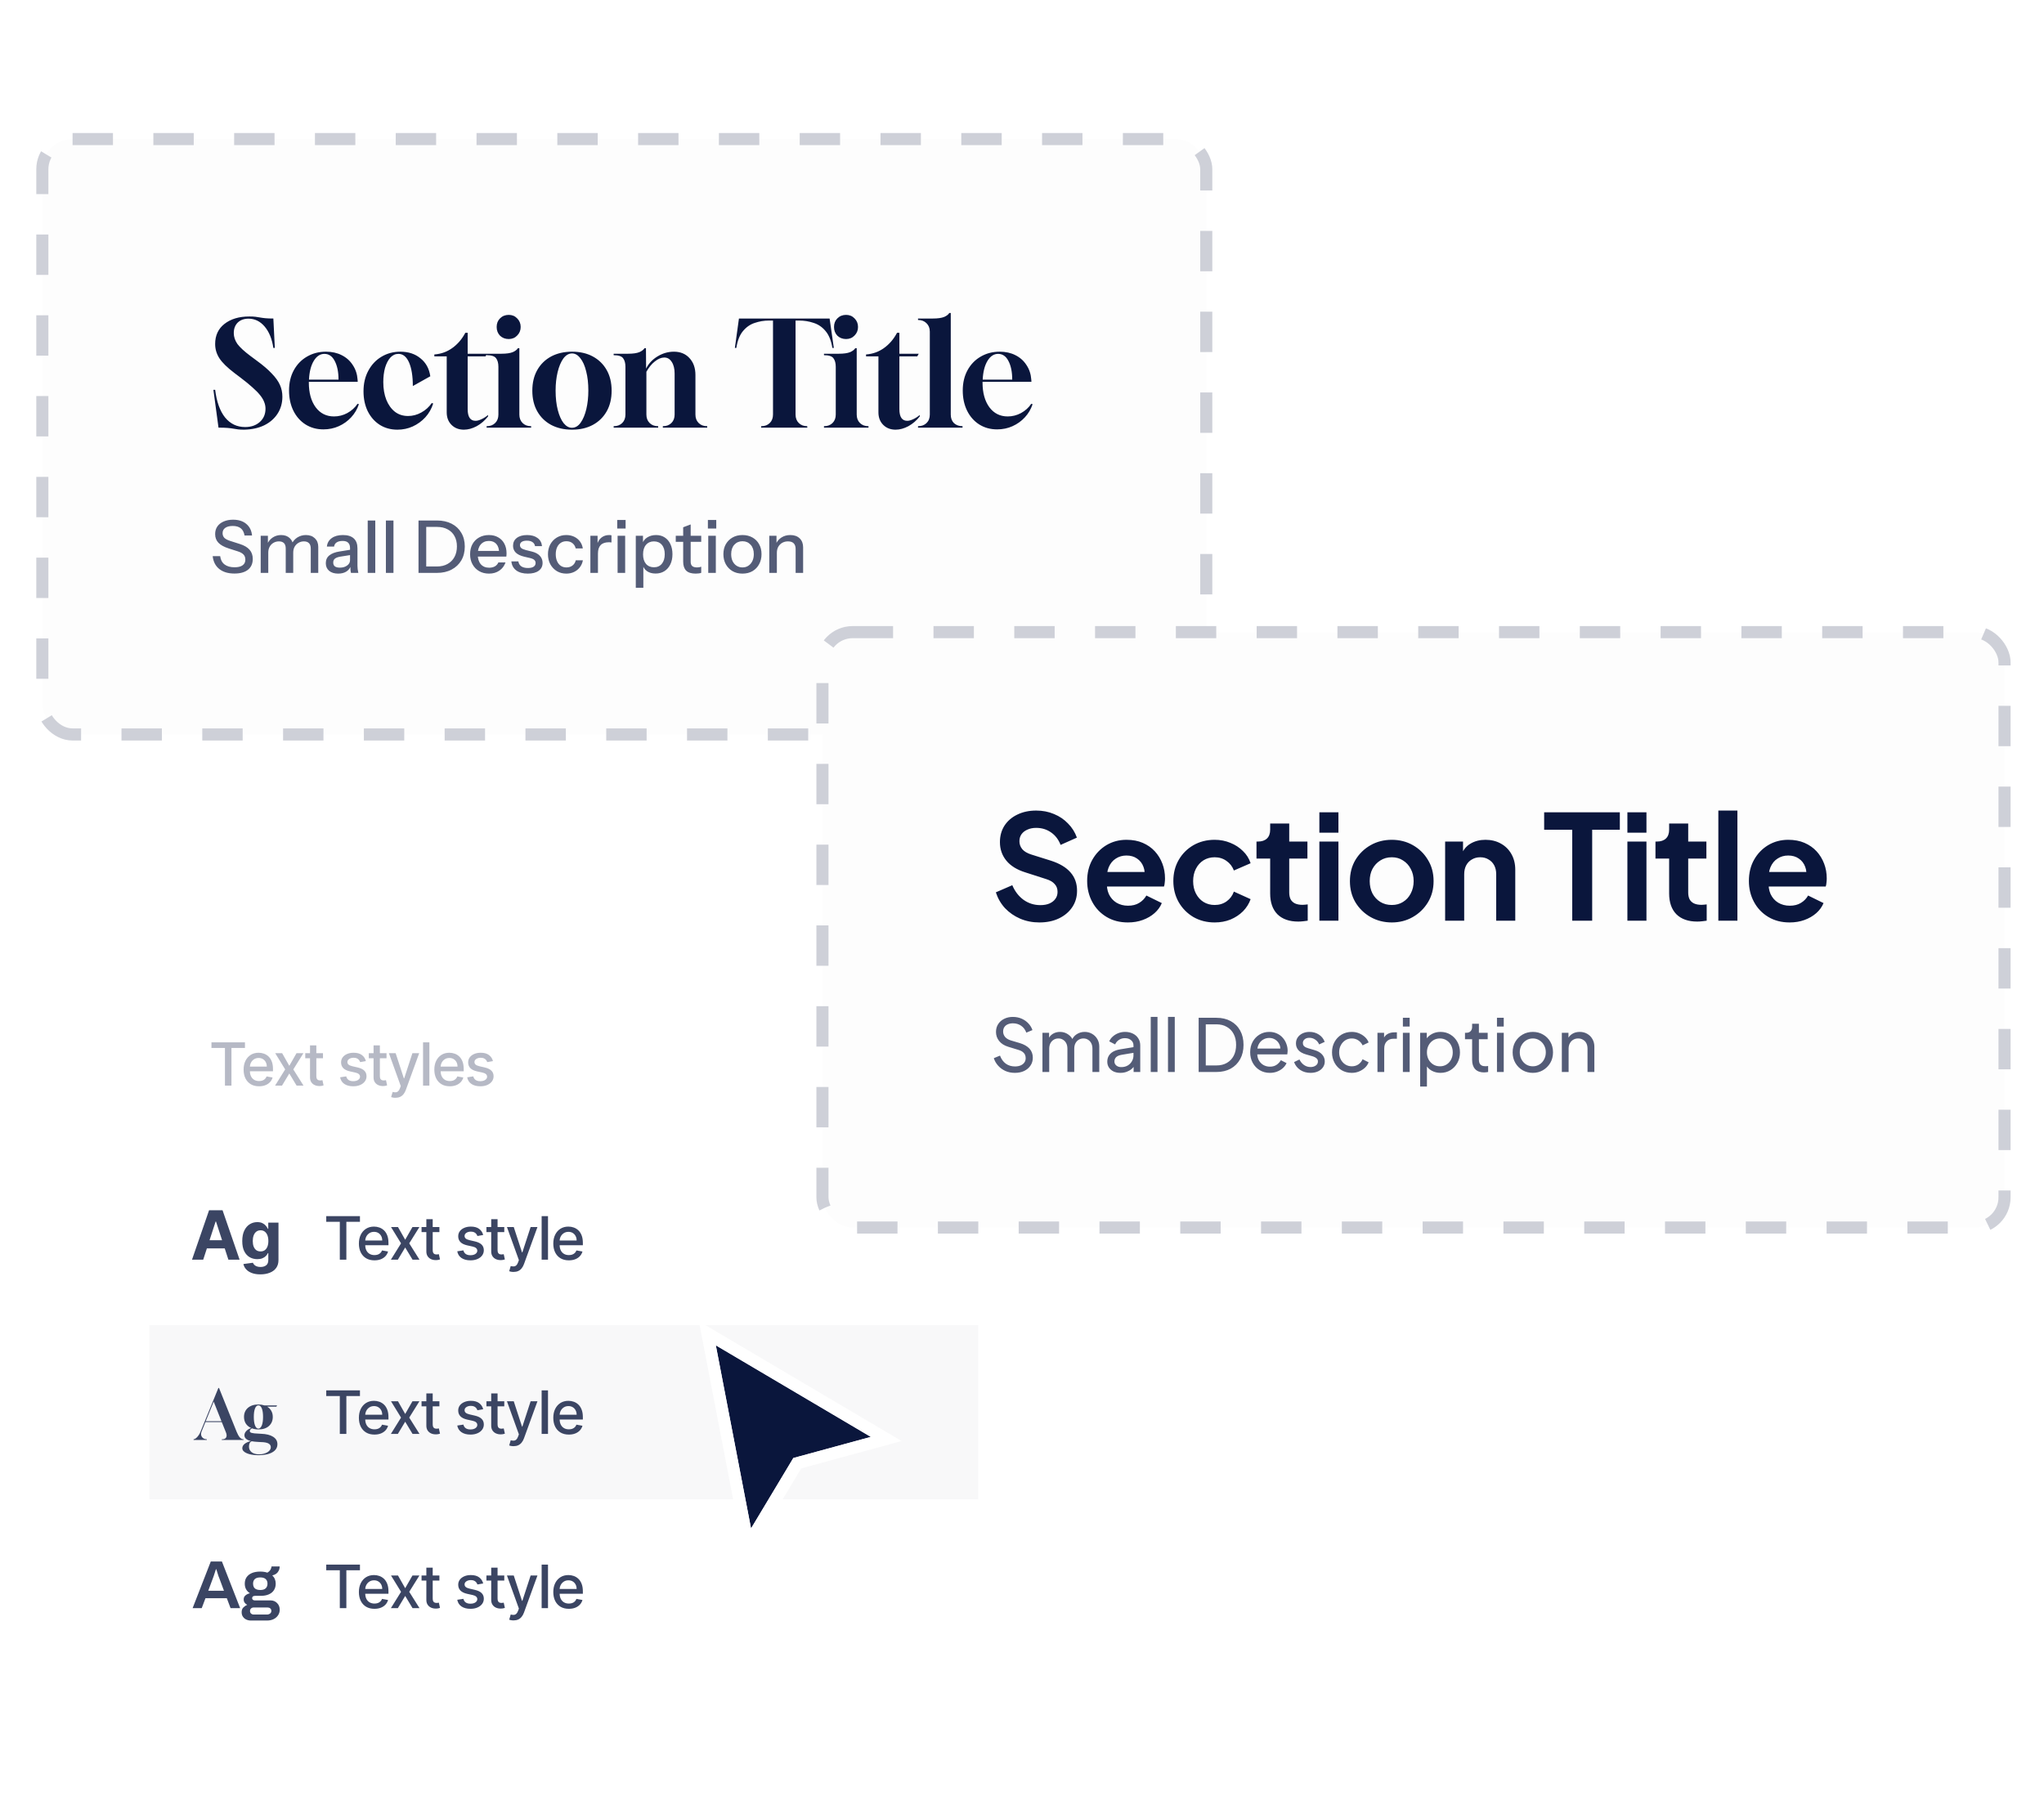 <svg width="338" height="297" viewBox="0 0 338 297" fill="none" xmlns="http://www.w3.org/2000/svg">
<g clip-path="url(#clip0_4092_3581)">
<g filter="url(#filter0_d_4092_3581)">
<g clip-path="url(#clip1_4092_3581)">
<rect x="24.695" y="149.302" width="137.052" height="123.698" rx="4" fill="white"/>
<rect width="137.052" height="28.816" transform="translate(24.695 153.519)" fill="white"/>
<path d="M34.968 165.321V164.391H40.507V165.321H38.274V171.547H37.198V165.321H34.968ZM42.837 171.656C42.308 171.656 41.853 171.543 41.471 171.317C41.091 171.088 40.798 170.768 40.59 170.356C40.385 169.941 40.283 169.456 40.283 168.899C40.283 168.349 40.385 167.864 40.59 167.445C40.798 167.026 41.087 166.699 41.457 166.463C41.83 166.228 42.265 166.11 42.764 166.11C43.066 166.11 43.36 166.161 43.644 166.261C43.928 166.361 44.184 166.518 44.409 166.732C44.635 166.947 44.814 167.225 44.944 167.567C45.075 167.908 45.14 168.321 45.14 168.808V169.178H40.873V168.396H44.116C44.116 168.121 44.06 167.877 43.948 167.665C43.836 167.451 43.679 167.282 43.477 167.159C43.276 167.035 43.041 166.973 42.771 166.973C42.477 166.973 42.221 167.046 42.002 167.19C41.785 167.332 41.618 167.519 41.499 167.749C41.382 167.977 41.324 168.226 41.324 168.493V169.105C41.324 169.464 41.387 169.769 41.513 170.02C41.641 170.272 41.819 170.464 42.047 170.597C42.276 170.727 42.542 170.793 42.847 170.793C43.046 170.793 43.226 170.765 43.389 170.709C43.552 170.651 43.693 170.564 43.812 170.45C43.931 170.336 44.022 170.195 44.084 170.027L45.073 170.206C44.994 170.497 44.852 170.752 44.647 170.971C44.444 171.187 44.189 171.356 43.882 171.477C43.577 171.596 43.228 171.656 42.837 171.656ZM46.654 166.18L47.839 168.27L49.034 166.18H50.176L48.503 168.864L50.19 171.547H49.048L47.839 169.542L46.633 171.547H45.487L47.157 168.864L45.508 166.18H46.654ZM53.41 166.18V167.019H50.478V166.18H53.41ZM51.265 164.894H52.309V169.971C52.309 170.174 52.34 170.327 52.4 170.429C52.461 170.529 52.539 170.598 52.634 170.635C52.732 170.67 52.838 170.688 52.952 170.688C53.036 170.688 53.109 170.682 53.172 170.67C53.235 170.659 53.284 170.649 53.319 170.642L53.508 171.505C53.447 171.529 53.361 171.552 53.249 171.575C53.138 171.601 52.998 171.615 52.83 171.617C52.555 171.622 52.299 171.573 52.061 171.47C51.824 171.368 51.632 171.21 51.485 170.995C51.338 170.781 51.265 170.512 51.265 170.188V164.894ZM60.503 167.491L59.556 167.658C59.516 167.537 59.453 167.422 59.367 167.312C59.283 167.203 59.169 167.113 59.025 167.043C58.88 166.973 58.7 166.939 58.483 166.939C58.187 166.939 57.94 167.005 57.742 167.138C57.544 167.268 57.445 167.437 57.445 167.644C57.445 167.824 57.512 167.968 57.645 168.078C57.777 168.187 57.992 168.277 58.288 168.347L59.14 168.542C59.634 168.657 60.002 168.832 60.244 169.07C60.486 169.308 60.608 169.616 60.608 169.996C60.608 170.317 60.514 170.604 60.328 170.856C60.144 171.105 59.887 171.3 59.556 171.443C59.227 171.585 58.847 171.656 58.413 171.656C57.812 171.656 57.322 171.528 56.942 171.271C56.562 171.013 56.33 170.646 56.243 170.171L57.253 170.017C57.316 170.28 57.445 170.479 57.641 170.614C57.837 170.747 58.092 170.814 58.406 170.814C58.749 170.814 59.022 170.743 59.227 170.6C59.432 170.456 59.535 170.28 59.535 170.073C59.535 169.905 59.472 169.764 59.346 169.65C59.223 169.536 59.033 169.45 58.777 169.391L57.868 169.192C57.367 169.078 56.997 168.896 56.757 168.647C56.519 168.398 56.401 168.082 56.401 167.7C56.401 167.383 56.489 167.106 56.666 166.869C56.843 166.631 57.088 166.446 57.4 166.313C57.712 166.178 58.07 166.11 58.473 166.11C59.053 166.11 59.509 166.236 59.842 166.488C60.175 166.737 60.396 167.071 60.503 167.491ZM63.917 166.18V167.019H60.986V166.18H63.917ZM61.772 164.894H62.817V169.971C62.817 170.174 62.847 170.327 62.907 170.429C62.968 170.529 63.046 170.598 63.142 170.635C63.239 170.67 63.345 170.688 63.459 170.688C63.543 170.688 63.617 170.682 63.68 170.67C63.743 170.659 63.791 170.649 63.826 170.642L64.015 171.505C63.955 171.529 63.868 171.552 63.757 171.575C63.645 171.601 63.505 171.615 63.337 171.617C63.062 171.622 62.806 171.573 62.569 171.47C62.331 171.368 62.139 171.21 61.992 170.995C61.845 170.781 61.772 170.512 61.772 170.188V164.894ZM65.389 173.56C65.233 173.56 65.091 173.547 64.963 173.522C64.835 173.498 64.739 173.473 64.676 173.445L64.928 172.589C65.119 172.64 65.289 172.662 65.438 172.655C65.587 172.648 65.719 172.592 65.833 172.487C65.949 172.382 66.052 172.211 66.14 171.974L66.269 171.617L64.306 166.18H65.424L66.783 170.345H66.839L68.198 166.18H69.32L67.108 172.264C67.006 172.543 66.875 172.78 66.717 172.973C66.558 173.169 66.37 173.315 66.151 173.413C65.932 173.511 65.678 173.56 65.389 173.56ZM71.002 164.391V171.547H69.957V164.391H71.002ZM74.376 171.656C73.848 171.656 73.392 171.543 73.01 171.317C72.63 171.088 72.337 170.768 72.13 170.356C71.925 169.941 71.822 169.456 71.822 168.899C71.822 168.349 71.925 167.864 72.13 167.445C72.337 167.026 72.626 166.699 72.996 166.463C73.369 166.228 73.805 166.11 74.303 166.11C74.606 166.11 74.899 166.161 75.184 166.261C75.468 166.361 75.723 166.518 75.949 166.732C76.175 166.947 76.353 167.225 76.483 167.567C76.614 167.908 76.679 168.321 76.679 168.808V169.178H72.413V168.396H75.655C75.655 168.121 75.599 167.877 75.488 167.665C75.376 167.451 75.219 167.282 75.016 167.159C74.816 167.035 74.58 166.973 74.31 166.973C74.017 166.973 73.76 167.046 73.541 167.19C73.325 167.332 73.157 167.519 73.038 167.749C72.922 167.977 72.864 168.226 72.864 168.493V169.105C72.864 169.464 72.926 169.769 73.052 170.02C73.18 170.272 73.359 170.464 73.587 170.597C73.815 170.727 74.082 170.793 74.387 170.793C74.585 170.793 74.766 170.765 74.928 170.709C75.092 170.651 75.233 170.564 75.351 170.45C75.47 170.336 75.561 170.195 75.624 170.027L76.613 170.206C76.534 170.497 76.391 170.752 76.186 170.971C75.984 171.187 75.729 171.356 75.421 171.477C75.116 171.596 74.768 171.656 74.376 171.656ZM81.516 167.491L80.569 167.658C80.529 167.537 80.466 167.422 80.38 167.312C80.296 167.203 80.182 167.113 80.038 167.043C79.893 166.973 79.713 166.939 79.496 166.939C79.2 166.939 78.953 167.005 78.755 167.138C78.557 167.268 78.458 167.437 78.458 167.644C78.458 167.824 78.525 167.968 78.657 168.078C78.79 168.187 79.005 168.277 79.3 168.347L80.153 168.542C80.647 168.657 81.015 168.832 81.257 169.07C81.499 169.308 81.621 169.616 81.621 169.996C81.621 170.317 81.527 170.604 81.341 170.856C81.157 171.105 80.9 171.3 80.569 171.443C80.24 171.585 79.859 171.656 79.426 171.656C78.825 171.656 78.335 171.528 77.955 171.271C77.576 171.013 77.343 170.646 77.256 170.171L78.266 170.017C78.329 170.28 78.458 170.479 78.654 170.614C78.85 170.747 79.105 170.814 79.419 170.814C79.762 170.814 80.035 170.743 80.24 170.6C80.445 170.456 80.548 170.28 80.548 170.073C80.548 169.905 80.485 169.764 80.359 169.65C80.236 169.536 80.046 169.45 79.79 169.391L78.881 169.192C78.38 169.078 78.01 168.896 77.77 168.647C77.532 168.398 77.414 168.082 77.414 167.7C77.414 167.383 77.502 167.106 77.679 166.869C77.856 166.631 78.101 166.446 78.413 166.313C78.725 166.178 79.083 166.11 79.486 166.11C80.066 166.11 80.522 166.236 80.855 166.488C81.188 166.737 81.409 167.071 81.516 167.491Z" fill="#B6B9C5"/>
<rect width="137.052" height="28.816" transform="translate(24.695 182.335)" fill="white"/>
<path d="M53.948 194.067V193.131H59.523V194.067H57.275V200.335H56.192V194.067H53.948ZM61.919 200.444C61.386 200.444 60.928 200.33 60.543 200.103C60.161 199.873 59.865 199.551 59.657 199.136C59.45 198.718 59.347 198.229 59.347 197.669C59.347 197.115 59.45 196.628 59.657 196.205C59.865 195.783 60.156 195.454 60.529 195.217C60.904 194.98 61.343 194.862 61.845 194.862C62.15 194.862 62.445 194.912 62.731 195.013C63.017 195.114 63.274 195.272 63.502 195.488C63.729 195.704 63.908 195.984 64.04 196.329C64.171 196.671 64.237 197.087 64.237 197.577V197.95H59.942V197.162H63.206C63.206 196.886 63.15 196.64 63.037 196.427C62.925 196.211 62.766 196.041 62.562 195.917C62.361 195.793 62.124 195.731 61.852 195.731C61.556 195.731 61.298 195.803 61.078 195.949C60.86 196.092 60.691 196.279 60.571 196.511C60.454 196.741 60.395 196.991 60.395 197.261V197.876C60.395 198.237 60.459 198.545 60.585 198.798C60.714 199.051 60.894 199.245 61.124 199.378C61.353 199.51 61.622 199.575 61.929 199.575C62.128 199.575 62.31 199.547 62.474 199.491C62.639 199.432 62.78 199.345 62.9 199.231C63.02 199.116 63.111 198.974 63.174 198.805L64.17 198.984C64.09 199.277 63.947 199.534 63.741 199.755C63.537 199.973 63.28 200.143 62.97 200.265C62.663 200.384 62.312 200.444 61.919 200.444ZM65.811 194.932L67.003 197.036L68.206 194.932H69.357L67.672 197.634L69.371 200.335H68.22L67.003 198.316L65.79 200.335H64.636L66.317 197.634L64.657 194.932H65.811ZM72.661 194.932V195.776H69.71V194.932H72.661ZM70.502 193.638H71.553V198.749C71.553 198.953 71.584 199.106 71.645 199.209C71.706 199.31 71.784 199.379 71.88 199.417C71.979 199.452 72.086 199.47 72.201 199.47C72.285 199.47 72.359 199.464 72.422 199.452C72.486 199.44 72.535 199.431 72.57 199.424L72.76 200.293C72.699 200.316 72.612 200.34 72.5 200.363C72.387 200.389 72.246 200.403 72.078 200.405C71.801 200.41 71.543 200.361 71.304 200.258C71.064 200.155 70.871 199.995 70.723 199.779C70.576 199.564 70.502 199.293 70.502 198.967V193.638ZM79.901 196.251L78.947 196.42C78.908 196.298 78.844 196.182 78.757 196.072C78.673 195.962 78.558 195.871 78.413 195.801C78.267 195.731 78.086 195.695 77.868 195.695C77.57 195.695 77.321 195.762 77.122 195.896C76.922 196.027 76.823 196.197 76.823 196.406C76.823 196.587 76.89 196.732 77.023 196.842C77.157 196.952 77.373 197.043 77.671 197.113L78.529 197.31C79.026 197.425 79.397 197.602 79.64 197.841C79.884 198.08 80.006 198.391 80.006 198.773C80.006 199.097 79.912 199.385 79.725 199.639C79.54 199.89 79.28 200.087 78.947 200.23C78.617 200.373 78.233 200.444 77.797 200.444C77.192 200.444 76.698 200.315 76.316 200.057C75.934 199.797 75.7 199.428 75.613 198.949L76.629 198.794C76.693 199.059 76.823 199.26 77.02 199.396C77.217 199.53 77.474 199.596 77.79 199.596C78.135 199.596 78.41 199.525 78.617 199.382C78.823 199.236 78.926 199.059 78.926 198.851C78.926 198.682 78.863 198.54 78.736 198.425C78.612 198.31 78.421 198.223 78.163 198.165L77.248 197.964C76.744 197.849 76.371 197.666 76.13 197.415C75.891 197.165 75.771 196.847 75.771 196.462C75.771 196.143 75.86 195.864 76.038 195.625C76.217 195.386 76.463 195.199 76.777 195.066C77.091 194.93 77.451 194.862 77.857 194.862C78.441 194.862 78.9 194.988 79.236 195.242C79.571 195.493 79.793 195.829 79.901 196.251ZM83.388 194.932V195.776H80.436V194.932H83.388ZM81.228 193.638H82.279V198.749C82.279 198.953 82.31 199.106 82.371 199.209C82.432 199.31 82.51 199.379 82.607 199.417C82.705 199.452 82.812 199.47 82.927 199.47C83.011 199.47 83.085 199.464 83.148 199.452C83.212 199.44 83.261 199.431 83.296 199.424L83.486 200.293C83.425 200.316 83.338 200.34 83.226 200.363C83.113 200.389 82.972 200.403 82.804 200.405C82.527 200.41 82.269 200.361 82.03 200.258C81.791 200.155 81.597 199.995 81.449 199.779C81.302 199.564 81.228 199.293 81.228 198.967V193.638ZM84.919 202.361C84.761 202.361 84.618 202.348 84.49 202.323C84.361 202.299 84.264 202.273 84.201 202.245L84.454 201.383C84.647 201.435 84.818 201.457 84.968 201.45C85.118 201.443 85.251 201.387 85.365 201.281C85.483 201.176 85.586 201.003 85.675 200.764L85.805 200.405L83.828 194.932H84.954L86.322 199.125H86.379L87.747 194.932H88.876L86.649 201.056C86.546 201.338 86.415 201.576 86.255 201.77C86.096 201.967 85.906 202.115 85.686 202.213C85.465 202.312 85.209 202.361 84.919 202.361ZM90.619 193.131V200.335H89.567V193.131H90.619ZM94.065 200.444C93.533 200.444 93.075 200.33 92.69 200.103C92.308 199.873 92.012 199.551 91.804 199.136C91.597 198.718 91.494 198.229 91.494 197.669C91.494 197.115 91.597 196.628 91.804 196.205C92.012 195.783 92.303 195.454 92.676 195.217C93.051 194.98 93.49 194.862 93.992 194.862C94.296 194.862 94.592 194.912 94.878 195.013C95.164 195.114 95.421 195.272 95.648 195.488C95.876 195.704 96.055 195.984 96.186 196.329C96.318 196.671 96.383 197.087 96.383 197.577V197.95H92.088V197.162H95.353C95.353 196.886 95.296 196.64 95.184 196.427C95.071 196.211 94.913 196.041 94.709 195.917C94.507 195.793 94.271 195.731 93.999 195.731C93.703 195.731 93.445 195.803 93.225 195.949C93.007 196.092 92.838 196.279 92.718 196.511C92.601 196.741 92.542 196.991 92.542 197.261V197.876C92.542 198.237 92.606 198.545 92.732 198.798C92.861 199.051 93.041 199.245 93.27 199.378C93.5 199.51 93.769 199.575 94.076 199.575C94.275 199.575 94.457 199.547 94.621 199.491C94.785 199.432 94.927 199.345 95.047 199.231C95.166 199.116 95.258 198.974 95.321 198.805L96.317 198.984C96.237 199.277 96.094 199.534 95.888 199.755C95.683 199.973 95.427 200.143 95.117 200.265C94.81 200.384 94.459 200.444 94.065 200.444Z" fill="#3B4563"/>
<path d="M33.603 200.335H31.75L34.573 192.157H36.801L39.621 200.335H37.768L35.719 194.026H35.655L33.603 200.335ZM33.487 197.12H37.864V198.47H33.487V197.12ZM43.051 202.763C42.5 202.763 42.027 202.687 41.633 202.535C41.242 202.386 40.93 202.183 40.699 201.924C40.467 201.666 40.317 201.376 40.248 201.054L41.821 200.842C41.869 200.965 41.945 201.079 42.048 201.186C42.152 201.292 42.289 201.377 42.46 201.441C42.633 201.508 42.843 201.541 43.091 201.541C43.461 201.541 43.766 201.451 44.005 201.27C44.248 201.091 44.369 200.792 44.369 200.371V199.249H44.297C44.222 199.419 44.11 199.58 43.961 199.732C43.812 199.884 43.621 200.008 43.386 200.103C43.152 200.199 42.873 200.247 42.548 200.247C42.087 200.247 41.668 200.141 41.29 199.928C40.914 199.712 40.615 199.383 40.391 198.941C40.17 198.497 40.06 197.935 40.06 197.256C40.06 196.561 40.173 195.981 40.399 195.515C40.626 195.049 40.926 194.7 41.302 194.469C41.68 194.237 42.094 194.121 42.544 194.121C42.887 194.121 43.175 194.18 43.406 194.297C43.638 194.412 43.824 194.555 43.965 194.728C44.109 194.899 44.22 195.067 44.297 195.232H44.361V194.201H46.05V200.395C46.05 200.917 45.922 201.353 45.666 201.705C45.411 202.056 45.057 202.32 44.604 202.495C44.154 202.674 43.637 202.763 43.051 202.763ZM43.087 198.969C43.361 198.969 43.593 198.901 43.782 198.766C43.973 198.627 44.12 198.43 44.221 198.175C44.325 197.916 44.377 197.608 44.377 197.248C44.377 196.889 44.326 196.577 44.225 196.314C44.124 196.048 43.977 195.841 43.786 195.695C43.594 195.548 43.361 195.475 43.087 195.475C42.807 195.475 42.572 195.551 42.38 195.703C42.188 195.852 42.043 196.06 41.945 196.326C41.846 196.592 41.797 196.899 41.797 197.248C41.797 197.602 41.846 197.908 41.945 198.167C42.046 198.422 42.191 198.621 42.38 198.762C42.572 198.9 42.807 198.969 43.087 198.969Z" fill="#3B4563"/>
<rect width="137.052" height="28.816" transform="translate(24.695 211.151)" fill="#F8F8F9"/>
<path d="M53.948 222.883V221.947H59.523V222.883H57.275V229.151H56.192V222.883H53.948ZM61.919 229.26C61.386 229.26 60.928 229.146 60.543 228.919C60.161 228.689 59.865 228.367 59.657 227.952C59.45 227.534 59.347 227.045 59.347 226.485C59.347 225.931 59.45 225.444 59.657 225.021C59.865 224.599 60.156 224.27 60.529 224.033C60.904 223.796 61.343 223.678 61.845 223.678C62.15 223.678 62.445 223.728 62.731 223.829C63.017 223.93 63.274 224.088 63.502 224.304C63.729 224.52 63.908 224.8 64.04 225.145C64.171 225.487 64.237 225.903 64.237 226.393V226.766H59.942V225.978H63.206C63.206 225.702 63.15 225.456 63.037 225.243C62.925 225.027 62.766 224.857 62.562 224.733C62.361 224.609 62.124 224.547 61.852 224.547C61.556 224.547 61.298 224.619 61.078 224.765C60.86 224.908 60.691 225.095 60.571 225.328C60.454 225.557 60.395 225.807 60.395 226.077V226.692C60.395 227.053 60.459 227.361 60.585 227.614C60.714 227.867 60.894 228.061 61.124 228.194C61.353 228.326 61.622 228.391 61.929 228.391C62.128 228.391 62.31 228.363 62.474 228.307C62.639 228.248 62.78 228.162 62.9 228.047C63.02 227.932 63.111 227.79 63.174 227.621L64.17 227.8C64.09 228.094 63.947 228.35 63.741 228.571C63.537 228.789 63.28 228.959 62.97 229.081C62.663 229.2 62.312 229.26 61.919 229.26ZM65.811 223.748L67.003 225.852L68.206 223.748H69.357L67.672 226.45L69.371 229.151H68.22L67.003 227.132L65.79 229.151H64.636L66.317 226.45L64.657 223.748H65.811ZM72.661 223.748V224.592H69.71V223.748H72.661ZM70.502 222.454H71.553V227.565C71.553 227.769 71.584 227.922 71.645 228.025C71.706 228.126 71.784 228.196 71.88 228.233C71.979 228.268 72.086 228.286 72.201 228.286C72.285 228.286 72.359 228.28 72.422 228.268C72.486 228.256 72.535 228.247 72.57 228.24L72.76 229.109C72.699 229.132 72.612 229.156 72.5 229.179C72.387 229.205 72.246 229.219 72.078 229.221C71.801 229.226 71.543 229.177 71.304 229.074C71.064 228.971 70.871 228.811 70.723 228.595C70.576 228.38 70.502 228.109 70.502 227.783V222.454ZM79.901 225.067L78.947 225.236C78.908 225.114 78.844 224.998 78.757 224.888C78.673 224.778 78.558 224.687 78.413 224.617C78.267 224.547 78.086 224.511 77.868 224.511C77.57 224.511 77.321 224.578 77.122 224.712C76.922 224.843 76.823 225.013 76.823 225.222C76.823 225.403 76.89 225.548 77.023 225.658C77.157 225.768 77.373 225.859 77.671 225.929L78.529 226.126C79.026 226.241 79.397 226.418 79.64 226.657C79.884 226.896 80.006 227.207 80.006 227.589C80.006 227.913 79.912 228.201 79.725 228.455C79.54 228.706 79.28 228.903 78.947 229.046C78.617 229.189 78.233 229.26 77.797 229.26C77.192 229.26 76.698 229.131 76.316 228.873C75.934 228.613 75.7 228.244 75.613 227.765L76.629 227.61C76.693 227.875 76.823 228.076 77.02 228.212C77.217 228.346 77.474 228.412 77.79 228.412C78.135 228.412 78.41 228.341 78.617 228.198C78.823 228.052 78.926 227.875 78.926 227.667C78.926 227.498 78.863 227.356 78.736 227.241C78.612 227.126 78.421 227.039 78.163 226.981L77.248 226.78C76.744 226.665 76.371 226.482 76.13 226.232C75.891 225.981 75.771 225.663 75.771 225.278C75.771 224.959 75.86 224.68 76.038 224.441C76.217 224.202 76.463 224.015 76.777 223.882C77.091 223.746 77.451 223.678 77.857 223.678C78.441 223.678 78.9 223.804 79.236 224.058C79.571 224.309 79.793 224.645 79.901 225.067ZM83.388 223.748V224.592H80.436V223.748H83.388ZM81.228 222.454H82.279V227.565C82.279 227.769 82.31 227.922 82.371 228.025C82.432 228.126 82.51 228.196 82.607 228.233C82.705 228.268 82.812 228.286 82.927 228.286C83.011 228.286 83.085 228.28 83.148 228.268C83.212 228.256 83.261 228.247 83.296 228.24L83.486 229.109C83.425 229.132 83.338 229.156 83.226 229.179C83.113 229.205 82.972 229.219 82.804 229.221C82.527 229.226 82.269 229.177 82.03 229.074C81.791 228.971 81.597 228.811 81.449 228.595C81.302 228.38 81.228 228.109 81.228 227.783V222.454ZM84.919 231.177C84.761 231.177 84.618 231.164 84.49 231.139C84.361 231.115 84.264 231.089 84.201 231.061L84.454 230.199C84.647 230.251 84.818 230.273 84.968 230.266C85.118 230.259 85.251 230.203 85.365 230.097C85.483 229.992 85.586 229.819 85.675 229.58L85.805 229.221L83.828 223.748H84.954L86.322 227.941H86.379L87.747 223.748H88.876L86.649 229.872C86.546 230.154 86.415 230.392 86.255 230.586C86.096 230.783 85.906 230.931 85.686 231.03C85.465 231.128 85.209 231.177 84.919 231.177ZM90.619 221.947V229.151H89.567V221.947H90.619ZM94.065 229.26C93.533 229.26 93.075 229.146 92.69 228.919C92.308 228.689 92.012 228.367 91.804 227.952C91.597 227.534 91.494 227.045 91.494 226.485C91.494 225.931 91.597 225.444 91.804 225.021C92.012 224.599 92.303 224.27 92.676 224.033C93.051 223.796 93.49 223.678 93.992 223.678C94.296 223.678 94.592 223.728 94.878 223.829C95.164 223.93 95.421 224.088 95.648 224.304C95.876 224.52 96.055 224.8 96.186 225.145C96.318 225.487 96.383 225.903 96.383 226.393V226.766H92.088V225.978H95.353C95.353 225.702 95.296 225.456 95.184 225.243C95.071 225.027 94.913 224.857 94.709 224.733C94.507 224.609 94.271 224.547 93.999 224.547C93.703 224.547 93.445 224.619 93.225 224.765C93.007 224.908 92.838 225.095 92.718 225.328C92.601 225.557 92.542 225.807 92.542 226.077V226.692C92.542 227.053 92.606 227.361 92.732 227.614C92.861 227.867 93.041 228.061 93.27 228.194C93.5 228.326 93.769 228.391 94.076 228.391C94.275 228.391 94.457 228.363 94.621 228.307C94.785 228.248 94.927 228.162 95.047 228.047C95.166 227.932 95.258 227.79 95.321 227.621L96.317 227.8C96.237 228.094 96.094 228.35 95.888 228.571C95.683 228.789 95.427 228.959 95.117 229.081C94.81 229.2 94.459 229.26 94.065 229.26Z" fill="#3B4563"/>
<path d="M32.008 230.151V230.039C32.151 230.024 32.293 229.956 32.436 229.836C32.586 229.709 32.724 229.551 32.852 229.364C32.979 229.177 33.077 228.993 33.144 228.813L36.113 221.548H36.214L39.138 228.813C39.468 229.63 39.835 230.039 40.24 230.039H40.274V230.151H36.675V230.039H36.72C37.058 230.039 37.282 229.937 37.395 229.735C37.515 229.525 37.5 229.237 37.35 228.869L36.675 227.194H33.965L33.335 228.757C33.2 229.079 33.215 229.371 33.38 229.634C33.553 229.889 33.826 230.024 34.201 230.039V230.151H32.008ZM34.021 227.047H36.619L35.337 223.809L34.021 227.047ZM42.734 232.67C41.94 232.67 41.295 232.561 40.8 232.344C40.313 232.134 40.069 231.857 40.069 231.512C40.069 231.249 40.193 231.013 40.44 230.803C40.695 230.601 41.04 230.443 41.475 230.331C40.77 230.151 40.418 229.833 40.418 229.375C40.418 229.128 40.515 228.899 40.71 228.689C40.905 228.472 41.179 228.299 41.531 228.172C41.156 228.007 40.864 227.767 40.654 227.452C40.452 227.137 40.35 226.766 40.35 226.339C40.35 225.717 40.564 225.218 40.992 224.843C41.426 224.469 42.007 224.281 42.734 224.281C43.079 224.281 43.417 224.334 43.747 224.439H45.816L45.703 224.641H44.174C44.474 224.813 44.702 225.046 44.86 225.338C45.025 225.623 45.107 225.957 45.107 226.339C45.107 226.961 44.894 227.464 44.466 227.846C44.046 228.221 43.469 228.408 42.734 228.408C42.33 228.408 41.974 228.348 41.666 228.228C41.426 228.356 41.306 228.506 41.306 228.678C41.306 228.828 41.411 228.929 41.621 228.982C41.726 229.012 41.876 229.038 42.071 229.06C42.266 229.083 42.502 229.098 42.779 229.105L43.173 229.128C44.035 229.158 44.699 229.323 45.163 229.623C45.636 229.922 45.872 230.331 45.872 230.848C45.872 231.426 45.594 231.872 45.04 232.187C44.485 232.509 43.717 232.67 42.734 232.67ZM42.723 228.273C42.956 228.273 43.147 228.097 43.297 227.745C43.432 227.392 43.499 226.924 43.499 226.339C43.499 225.747 43.432 225.278 43.297 224.933C43.154 224.596 42.967 224.427 42.734 224.427C42.495 224.427 42.307 224.596 42.172 224.933C42.037 225.278 41.97 225.747 41.97 226.339C41.97 226.931 42.037 227.404 42.172 227.756C42.307 228.101 42.491 228.273 42.723 228.273ZM42.858 232.524C43.203 232.524 43.522 232.471 43.814 232.366C44.106 232.269 44.339 232.13 44.511 231.95C44.691 231.77 44.781 231.564 44.781 231.332C44.781 231.077 44.65 230.875 44.388 230.725C44.11 230.582 43.687 230.507 43.117 230.5L42.723 230.477C42.506 230.47 42.303 230.455 42.116 230.432C41.936 230.417 41.775 230.395 41.632 230.365C41.475 230.417 41.359 230.522 41.284 230.68C41.209 230.837 41.171 231.025 41.171 231.242C41.171 231.632 41.318 231.943 41.61 232.175C41.902 232.408 42.318 232.524 42.858 232.524Z" fill="#3B4563"/>
<rect width="137.052" height="28.816" transform="translate(24.695 239.967)" fill="white"/>
<path d="M53.948 251.699V250.763H59.523V251.699H57.275V257.967H56.192V251.699H53.948ZM61.919 258.076C61.386 258.076 60.928 257.962 60.543 257.735C60.161 257.505 59.865 257.183 59.657 256.768C59.45 256.35 59.347 255.861 59.347 255.301C59.347 254.747 59.45 254.26 59.657 253.837C59.865 253.415 60.156 253.086 60.529 252.849C60.904 252.612 61.343 252.494 61.845 252.494C62.15 252.494 62.445 252.544 62.731 252.645C63.017 252.746 63.274 252.904 63.502 253.12C63.729 253.336 63.908 253.616 64.04 253.961C64.171 254.303 64.237 254.719 64.237 255.209V255.582H59.942V254.794H63.206C63.206 254.517 63.15 254.272 63.037 254.059C62.925 253.843 62.766 253.673 62.562 253.549C62.361 253.425 62.124 253.363 61.852 253.363C61.556 253.363 61.298 253.435 61.078 253.581C60.86 253.724 60.691 253.911 60.571 254.143C60.454 254.373 60.395 254.623 60.395 254.893V255.508C60.395 255.869 60.459 256.177 60.585 256.43C60.714 256.683 60.894 256.877 61.124 257.01C61.353 257.142 61.622 257.207 61.929 257.207C62.128 257.207 62.31 257.179 62.474 257.123C62.639 257.064 62.78 256.977 62.9 256.863C63.02 256.748 63.111 256.606 63.174 256.437L64.17 256.616C64.09 256.909 63.947 257.166 63.741 257.387C63.537 257.605 63.28 257.775 62.97 257.897C62.663 258.016 62.312 258.076 61.919 258.076ZM65.811 252.564L67.003 254.668L68.206 252.564H69.357L67.672 255.266L69.371 257.967H68.22L67.003 255.948L65.79 257.967H64.636L66.317 255.266L64.657 252.564H65.811ZM72.661 252.564V253.408H69.71V252.564H72.661ZM70.502 251.27H71.553V256.381C71.553 256.585 71.584 256.738 71.645 256.841C71.706 256.942 71.784 257.011 71.88 257.049C71.979 257.084 72.086 257.102 72.201 257.102C72.285 257.102 72.359 257.096 72.422 257.084C72.486 257.072 72.535 257.063 72.57 257.056L72.76 257.925C72.699 257.948 72.612 257.972 72.5 257.995C72.387 258.021 72.246 258.035 72.078 258.037C71.801 258.042 71.543 257.993 71.304 257.89C71.064 257.786 70.871 257.627 70.723 257.411C70.576 257.196 70.502 256.925 70.502 256.599V251.27ZM79.901 253.883L78.947 254.052C78.908 253.93 78.844 253.814 78.757 253.704C78.673 253.594 78.558 253.503 78.413 253.433C78.267 253.363 78.086 253.327 77.868 253.327C77.57 253.327 77.321 253.394 77.122 253.528C76.922 253.659 76.823 253.829 76.823 254.038C76.823 254.218 76.89 254.364 77.023 254.474C77.157 254.584 77.373 254.675 77.671 254.745L78.529 254.942C79.026 255.057 79.397 255.234 79.64 255.473C79.884 255.712 80.006 256.023 80.006 256.405C80.006 256.729 79.912 257.017 79.725 257.271C79.54 257.521 79.28 257.718 78.947 257.862C78.617 258.005 78.233 258.076 77.797 258.076C77.192 258.076 76.698 257.947 76.316 257.689C75.934 257.429 75.7 257.06 75.613 256.581L76.629 256.426C76.693 256.691 76.823 256.892 77.02 257.028C77.217 257.162 77.474 257.228 77.79 257.228C78.135 257.228 78.41 257.157 78.617 257.014C78.823 256.868 78.926 256.691 78.926 256.483C78.926 256.314 78.863 256.172 78.736 256.057C78.612 255.942 78.421 255.855 78.163 255.797L77.248 255.596C76.744 255.481 76.371 255.298 76.13 255.047C75.891 254.797 75.771 254.479 75.771 254.094C75.771 253.775 75.86 253.496 76.038 253.257C76.217 253.018 76.463 252.831 76.777 252.698C77.091 252.562 77.451 252.494 77.857 252.494C78.441 252.494 78.9 252.62 79.236 252.874C79.571 253.125 79.793 253.461 79.901 253.883ZM83.388 252.564V253.408H80.436V252.564H83.388ZM81.228 251.27H82.279V256.381C82.279 256.585 82.31 256.738 82.371 256.841C82.432 256.942 82.51 257.011 82.607 257.049C82.705 257.084 82.812 257.102 82.927 257.102C83.011 257.102 83.085 257.096 83.148 257.084C83.212 257.072 83.261 257.063 83.296 257.056L83.486 257.925C83.425 257.948 83.338 257.972 83.226 257.995C83.113 258.021 82.972 258.035 82.804 258.037C82.527 258.042 82.269 257.993 82.03 257.89C81.791 257.786 81.597 257.627 81.449 257.411C81.302 257.196 81.228 256.925 81.228 256.599V251.27ZM84.919 259.993C84.761 259.993 84.618 259.98 84.49 259.954C84.361 259.931 84.264 259.905 84.201 259.877L84.454 259.015C84.647 259.067 84.818 259.089 84.968 259.082C85.118 259.075 85.251 259.019 85.365 258.913C85.483 258.808 85.586 258.635 85.675 258.396L85.805 258.037L83.828 252.564H84.954L86.322 256.757H86.379L87.747 252.564H88.876L86.649 258.688C86.546 258.97 86.415 259.208 86.255 259.402C86.096 259.599 85.906 259.747 85.686 259.845C85.465 259.944 85.209 259.993 84.919 259.993ZM90.619 250.763V257.967H89.567V250.763H90.619ZM94.065 258.076C93.533 258.076 93.075 257.962 92.69 257.735C92.308 257.505 92.012 257.183 91.804 256.768C91.597 256.35 91.494 255.861 91.494 255.301C91.494 254.747 91.597 254.26 91.804 253.837C92.012 253.415 92.303 253.086 92.676 252.849C93.051 252.612 93.49 252.494 93.992 252.494C94.296 252.494 94.592 252.544 94.878 252.645C95.164 252.746 95.421 252.904 95.648 253.12C95.876 253.336 96.055 253.616 96.186 253.961C96.318 254.303 96.383 254.719 96.383 255.209V255.582H92.088V254.794H95.353C95.353 254.517 95.296 254.272 95.184 254.059C95.071 253.843 94.913 253.673 94.709 253.549C94.507 253.425 94.271 253.363 93.999 253.363C93.703 253.363 93.445 253.435 93.225 253.581C93.007 253.724 92.838 253.911 92.718 254.143C92.601 254.373 92.542 254.623 92.542 254.893V255.508C92.542 255.869 92.606 256.177 92.732 256.43C92.861 256.683 93.041 256.877 93.27 257.01C93.5 257.142 93.769 257.207 94.076 257.207C94.275 257.207 94.457 257.179 94.621 257.123C94.785 257.064 94.927 256.977 95.047 256.863C95.166 256.748 95.258 256.606 95.321 256.437L96.317 256.616C96.237 256.909 96.094 257.166 95.888 257.387C95.683 257.605 95.427 257.775 95.117 257.897C94.81 258.016 94.459 258.076 94.065 258.076Z" fill="#3B4563"/>
<path d="M31.851 257.967L34.854 250.253H36.698L39.712 257.967H38.126L37.508 256.325H33.977L33.358 257.967H31.851ZM34.438 255.088H37.035L36.26 252.997C36.23 252.922 36.192 252.828 36.147 252.716C36.11 252.596 36.068 252.468 36.023 252.333C35.978 252.191 35.933 252.048 35.888 251.906C35.843 251.763 35.802 251.636 35.765 251.524H35.709C35.663 251.673 35.607 251.846 35.54 252.041C35.48 252.236 35.42 252.419 35.36 252.592C35.3 252.764 35.251 252.899 35.214 252.997L34.438 255.088ZM41.477 260.014C41.215 260.014 40.967 259.961 40.735 259.856C40.502 259.751 40.315 259.594 40.173 259.384C40.03 259.182 39.959 258.93 39.959 258.631C39.959 258.301 40.053 258.042 40.24 257.855C40.435 257.66 40.649 257.513 40.881 257.416C40.709 257.326 40.566 257.206 40.454 257.056C40.349 256.906 40.296 256.726 40.296 256.516C40.296 256.232 40.401 256.007 40.611 255.842C40.821 255.669 41.061 255.557 41.331 255.504C41.053 255.332 40.84 255.111 40.69 254.841C40.547 254.571 40.476 254.264 40.476 253.919C40.476 253.506 40.574 253.154 40.769 252.862C40.971 252.562 41.264 252.329 41.646 252.164C42.028 252 42.489 251.917 43.029 251.917C43.246 251.917 43.456 251.932 43.659 251.962C43.861 251.992 44.045 252.037 44.21 252.097C44.472 251.94 44.652 251.763 44.749 251.568C44.847 251.366 44.899 251.201 44.907 251.074H46.245C46.245 251.336 46.193 251.568 46.088 251.771C45.99 251.973 45.852 252.142 45.672 252.277C45.492 252.404 45.274 252.498 45.019 252.558C45.207 252.723 45.349 252.922 45.447 253.154C45.544 253.386 45.593 253.641 45.593 253.919C45.593 254.331 45.495 254.687 45.3 254.987C45.113 255.287 44.832 255.519 44.457 255.684C44.09 255.849 43.636 255.932 43.096 255.932H42.186C42.028 255.932 41.904 255.965 41.815 256.033C41.732 256.1 41.691 256.194 41.691 256.314C41.691 256.411 41.728 256.498 41.803 256.573C41.886 256.648 41.998 256.685 42.141 256.685H44.727C45.169 256.685 45.533 256.831 45.818 257.124C46.11 257.409 46.256 257.776 46.256 258.226C46.256 258.563 46.166 258.867 45.986 259.137C45.814 259.406 45.57 259.62 45.255 259.778C44.941 259.935 44.573 260.014 44.154 260.014H41.477ZM41.972 259.024H44.142C44.285 259.024 44.408 258.998 44.513 258.945C44.626 258.9 44.712 258.833 44.772 258.743C44.84 258.653 44.873 258.552 44.873 258.439C44.873 258.244 44.809 258.098 44.682 258.001C44.562 257.903 44.412 257.855 44.232 257.855H41.972C41.792 257.855 41.642 257.907 41.522 258.012C41.402 258.124 41.342 258.267 41.342 258.439C41.342 258.612 41.398 258.75 41.511 258.855C41.631 258.968 41.785 259.024 41.972 259.024ZM43.04 254.965C43.438 254.965 43.734 254.875 43.929 254.695C44.131 254.507 44.232 254.249 44.232 253.919C44.232 253.589 44.131 253.334 43.929 253.154C43.734 252.974 43.438 252.884 43.04 252.884C42.643 252.884 42.343 252.974 42.141 253.154C41.946 253.334 41.848 253.589 41.848 253.919C41.848 254.136 41.889 254.324 41.972 254.481C42.062 254.638 42.193 254.758 42.365 254.841C42.545 254.923 42.77 254.965 43.04 254.965Z" fill="#3B4563"/>
</g>
</g>
<rect x="7" y="23" width="192.472" height="98.472" rx="5" fill="#FDFDFD"/>
<rect x="7" y="23" width="192.472" height="98.472" rx="5" stroke="#CED0D8" stroke-width="2" stroke-dasharray="6.68 6.68"/>
<path d="M40.391 71.063C39.974 71.063 39.629 71.046 39.356 71.014C39.099 70.982 38.843 70.942 38.586 70.894C38.329 70.846 38.017 70.806 37.648 70.774C37.279 70.742 36.773 70.726 36.132 70.726L35.289 64.469H35.578C35.819 66.443 36.364 67.966 37.215 69.041C38.081 70.1 39.188 70.629 40.535 70.629C41.53 70.629 42.34 70.349 42.965 69.787C43.591 69.226 43.904 68.496 43.904 67.598C43.904 67.213 43.832 66.844 43.687 66.491C43.559 66.138 43.334 65.761 43.014 65.36C42.693 64.959 42.268 64.526 41.738 64.06C41.209 63.579 40.551 63.042 39.765 62.448L38.779 61.702C37.575 60.788 36.741 59.97 36.276 59.248C35.811 58.526 35.578 57.74 35.578 56.89C35.578 55.478 36.092 54.371 37.118 53.569C38.161 52.751 39.532 52.342 41.233 52.342C41.65 52.342 41.987 52.358 42.244 52.39C42.516 52.422 42.773 52.462 43.014 52.51C43.27 52.559 43.567 52.599 43.904 52.631C44.241 52.663 44.674 52.679 45.203 52.679L45.444 57.539H45.203C44.979 56.048 44.497 54.868 43.76 54.002C43.022 53.136 42.131 52.703 41.089 52.703C40.351 52.703 39.757 52.919 39.308 53.353C38.875 53.786 38.658 54.363 38.658 55.085C38.658 55.711 38.859 56.312 39.26 56.89C39.677 57.451 40.391 58.109 41.401 58.863L42.436 59.633C43.495 60.403 44.329 61.117 44.939 61.775C45.564 62.416 46.013 63.042 46.286 63.651C46.559 64.261 46.695 64.911 46.695 65.6C46.695 66.659 46.43 67.598 45.901 68.416C45.372 69.234 44.634 69.876 43.687 70.341C42.757 70.79 41.658 71.031 40.391 71.063ZM53.475 71.014C52.368 71.014 51.382 70.742 50.515 70.196C49.665 69.651 48.999 68.897 48.518 67.934C48.037 66.956 47.796 65.841 47.796 64.59C47.796 63.306 48.061 62.184 48.59 61.221C49.12 60.258 49.842 59.513 50.756 58.983C51.687 58.438 52.737 58.165 53.908 58.165C54.887 58.165 55.753 58.358 56.507 58.743C57.277 59.128 57.887 59.673 58.336 60.379C58.801 61.069 59.066 61.871 59.13 62.785L59.154 63.146H51.069V63.266C51.069 64.967 51.446 66.33 52.2 67.357C52.954 68.368 53.964 68.873 55.232 68.873C56.002 68.873 56.732 68.688 57.421 68.32C58.127 67.934 58.697 67.421 59.13 66.779L59.346 66.852C59.074 67.67 58.649 68.392 58.071 69.017C57.494 69.643 56.812 70.132 56.026 70.485C55.24 70.838 54.389 71.014 53.475 71.014ZM51.093 62.785H55.978C55.978 61.518 55.769 60.491 55.352 59.705C54.951 58.919 54.382 58.526 53.644 58.526C52.938 58.526 52.352 58.911 51.887 59.681C51.422 60.451 51.157 61.486 51.093 62.785ZM65.716 71.063C64.625 71.063 63.655 70.798 62.805 70.269C61.954 69.723 61.289 68.969 60.807 68.007C60.342 67.044 60.11 65.945 60.11 64.71C60.11 63.427 60.374 62.296 60.904 61.317C61.433 60.323 62.155 59.553 63.069 59.007C64 58.446 65.042 58.165 66.197 58.165C67.545 58.165 68.66 58.534 69.542 59.272C70.44 59.994 70.978 60.98 71.154 62.232L68.267 63.844C68.267 62.208 68.058 60.908 67.641 59.946C67.224 58.999 66.639 58.526 65.885 58.526C65.371 58.526 64.922 58.735 64.537 59.152C64.168 59.569 63.879 60.13 63.671 60.836C63.478 61.542 63.382 62.328 63.382 63.194C63.382 64.301 63.55 65.28 63.887 66.13C64.224 66.964 64.698 67.622 65.307 68.103C65.917 68.568 66.639 68.801 67.473 68.801C68.243 68.801 68.973 68.608 69.662 68.223C70.368 67.838 70.946 67.317 71.395 66.659L71.635 66.731C71.363 67.598 70.93 68.36 70.336 69.017C69.743 69.659 69.045 70.164 68.243 70.533C67.457 70.886 66.615 71.063 65.716 71.063ZM76.709 71.063C75.875 71.063 75.193 70.798 74.664 70.269C74.135 69.739 73.87 69.049 73.87 68.199V58.935H71.825V58.622C72.931 58.542 73.918 58.189 74.784 57.563C75.667 56.938 76.388 56.096 76.95 55.037H77.335V58.502H80.535L80.295 58.935H77.335V67.67C77.335 68.953 77.768 69.595 78.634 69.595C78.923 69.595 79.252 69.507 79.621 69.33C80.006 69.154 80.367 68.921 80.704 68.632V68.873C80.174 69.547 79.549 70.084 78.827 70.485C78.105 70.87 77.399 71.063 76.709 71.063ZM80.468 70.726V70.485H80.492C81.07 70.485 81.535 70.309 81.888 69.956C82.241 69.603 82.417 69.138 82.417 68.56V60.668C82.417 60.058 82.289 59.585 82.032 59.248C81.792 58.911 81.27 58.743 80.468 58.743V58.502H82.922C83.741 58.502 84.366 58.414 84.799 58.237C85.201 58.061 85.481 57.844 85.642 57.588H85.882V68.56C85.882 69.138 86.059 69.603 86.412 69.956C86.764 70.309 87.23 70.485 87.807 70.485H87.831V70.726H80.468ZM84.126 56.072C83.548 56.072 83.067 55.887 82.682 55.518C82.313 55.133 82.129 54.652 82.129 54.075C82.129 53.497 82.313 53.024 82.682 52.655C83.067 52.27 83.548 52.077 84.126 52.077C84.687 52.077 85.152 52.27 85.521 52.655C85.906 53.04 86.099 53.513 86.099 54.075C86.099 54.636 85.906 55.109 85.521 55.494C85.152 55.879 84.687 56.072 84.126 56.072ZM94.596 71.063C93.28 71.063 92.125 70.798 91.13 70.269C90.152 69.739 89.39 68.993 88.844 68.031C88.299 67.068 88.026 65.929 88.026 64.614C88.026 63.298 88.299 62.16 88.844 61.197C89.39 60.234 90.152 59.489 91.13 58.959C92.125 58.43 93.28 58.165 94.596 58.165C95.911 58.165 97.058 58.43 98.036 58.959C99.015 59.489 99.777 60.234 100.322 61.197C100.868 62.16 101.14 63.298 101.14 64.614C101.14 65.929 100.868 67.068 100.322 68.031C99.777 68.993 99.015 69.739 98.036 70.269C97.058 70.798 95.911 71.063 94.596 71.063ZM94.571 70.75C95.133 70.75 95.614 70.469 96.015 69.908C96.416 69.346 96.729 68.6 96.954 67.67C97.178 66.723 97.29 65.697 97.29 64.59C97.29 63.387 97.17 62.328 96.93 61.413C96.705 60.483 96.384 59.761 95.967 59.248C95.566 58.718 95.109 58.454 94.596 58.454C94.05 58.454 93.569 58.735 93.152 59.296C92.751 59.858 92.438 60.603 92.213 61.534C91.989 62.464 91.876 63.483 91.876 64.59C91.876 65.809 91.997 66.884 92.237 67.814C92.478 68.745 92.799 69.466 93.2 69.98C93.617 70.493 94.074 70.75 94.571 70.75ZM101.475 70.726V70.485H101.499C102.077 70.485 102.542 70.309 102.895 69.956C103.248 69.603 103.424 69.138 103.424 68.56V60.668C103.424 60.058 103.296 59.585 103.039 59.248C102.799 58.911 102.277 58.743 101.475 58.743V58.502H103.857C104.676 58.502 105.301 58.414 105.734 58.237C106.135 58.061 106.416 57.844 106.577 57.588H106.817L106.841 60.956C107.258 60.122 107.892 59.448 108.742 58.935C109.592 58.422 110.491 58.165 111.437 58.165C112.512 58.165 113.37 58.518 114.012 59.224C114.67 59.93 114.998 60.86 114.998 62.015V68.56C114.998 69.138 115.175 69.603 115.528 69.956C115.881 70.309 116.346 70.485 116.923 70.485H116.947V70.726H109.608V70.485H109.632C110.21 70.485 110.675 70.309 111.028 69.956C111.381 69.603 111.557 69.138 111.557 68.56V61.775C111.557 60.972 111.397 60.331 111.076 59.849C110.771 59.368 110.362 59.128 109.849 59.128C109.352 59.128 108.83 59.344 108.285 59.777C107.756 60.194 107.29 60.764 106.889 61.486V68.56C106.889 69.138 107.066 69.603 107.419 69.956C107.772 70.309 108.237 70.485 108.814 70.485H108.838V70.726H101.475ZM125.852 70.726L125.876 70.485H125.9C126.478 70.485 126.943 70.309 127.296 69.956C127.649 69.603 127.825 69.138 127.825 68.56V53.016H127.127C126.341 53.016 125.571 53.144 124.817 53.401C124.063 53.641 123.414 54.09 122.868 54.748C122.323 55.39 121.954 56.32 121.761 57.539H121.521L122.194 52.679H137.185L137.883 57.539H137.643C137.45 56.336 137.073 55.406 136.512 54.748C135.966 54.09 135.308 53.641 134.538 53.401C133.785 53.144 132.998 53.016 132.18 53.016H131.555V68.56C131.555 69.138 131.731 69.603 132.084 69.956C132.437 70.309 132.902 70.485 133.48 70.485L133.504 70.726H125.852ZM136.254 70.726V70.485H136.278C136.855 70.485 137.32 70.309 137.673 69.956C138.026 69.603 138.203 69.138 138.203 68.56V60.668C138.203 60.058 138.074 59.585 137.818 59.248C137.577 58.911 137.056 58.743 136.254 58.743V58.502H138.708C139.526 58.502 140.152 58.414 140.585 58.237C140.986 58.061 141.267 57.844 141.427 57.588H141.668V68.56C141.668 69.138 141.844 69.603 142.197 69.956C142.55 70.309 143.015 70.485 143.593 70.485H143.617V70.726H136.254ZM139.911 56.072C139.334 56.072 138.852 55.887 138.467 55.518C138.098 55.133 137.914 54.652 137.914 54.075C137.914 53.497 138.098 53.024 138.467 52.655C138.852 52.27 139.334 52.077 139.911 52.077C140.473 52.077 140.938 52.27 141.307 52.655C141.692 53.04 141.884 53.513 141.884 54.075C141.884 54.636 141.692 55.109 141.307 55.494C140.938 55.879 140.473 56.072 139.911 56.072ZM148.098 71.063C147.264 71.063 146.582 70.798 146.053 70.269C145.523 69.739 145.259 69.049 145.259 68.199V58.935H143.213V58.622C144.32 58.542 145.307 58.189 146.173 57.563C147.055 56.938 147.777 56.096 148.339 55.037H148.724V58.502H151.924L151.683 58.935H148.724V67.67C148.724 68.953 149.157 69.595 150.023 69.595C150.312 69.595 150.64 69.507 151.009 69.33C151.394 69.154 151.755 68.921 152.092 68.632V68.873C151.563 69.547 150.937 70.084 150.215 70.485C149.494 70.87 148.788 71.063 148.098 71.063ZM151.806 70.726V70.485C152.383 70.485 152.848 70.317 153.201 69.98C153.57 69.627 153.755 69.154 153.755 68.56V54.844C153.755 54.267 153.57 53.802 153.201 53.449C152.848 53.096 152.383 52.919 151.806 52.919V52.679H154.26C155.078 52.679 155.704 52.591 156.137 52.414C156.538 52.238 156.819 52.021 156.979 51.764H157.22V68.56C157.22 69.154 157.396 69.627 157.749 69.98C158.118 70.317 158.591 70.485 159.169 70.485V70.726H151.806ZM164.882 71.014C163.775 71.014 162.788 70.742 161.922 70.196C161.072 69.651 160.406 68.897 159.925 67.934C159.444 66.956 159.203 65.841 159.203 64.59C159.203 63.306 159.468 62.184 159.997 61.221C160.526 60.258 161.248 59.513 162.163 58.983C163.093 58.438 164.144 58.165 165.315 58.165C166.293 58.165 167.16 58.358 167.914 58.743C168.684 59.128 169.293 59.673 169.742 60.379C170.208 61.069 170.472 61.871 170.536 62.785L170.56 63.146H162.475V63.266C162.475 64.967 162.852 66.33 163.606 67.357C164.36 68.368 165.371 68.873 166.638 68.873C167.408 68.873 168.138 68.688 168.828 68.32C169.534 67.934 170.103 67.421 170.536 66.779L170.753 66.852C170.48 67.67 170.055 68.392 169.478 69.017C168.9 69.643 168.218 70.132 167.432 70.485C166.646 70.838 165.796 71.014 164.882 71.014ZM162.499 62.785H167.384C167.384 61.518 167.176 60.491 166.759 59.705C166.358 58.919 165.788 58.526 165.05 58.526C164.344 58.526 163.759 58.911 163.294 59.681C162.828 60.451 162.564 61.486 162.499 62.785Z" fill="#0A163C"/>
<path d="M38.767 94.855C37.724 94.855 36.89 94.606 36.264 94.109C35.639 93.612 35.273 92.902 35.169 91.979H36.408C36.481 92.581 36.721 93.038 37.13 93.351C37.539 93.664 38.093 93.82 38.791 93.82C39.376 93.82 39.817 93.712 40.114 93.495C40.419 93.279 40.571 92.97 40.571 92.569C40.571 92.208 40.471 91.923 40.27 91.715C40.07 91.498 39.753 91.322 39.32 91.185L37.816 90.704C37.046 90.455 36.481 90.143 36.12 89.766C35.759 89.389 35.578 88.911 35.578 88.334C35.578 87.845 35.699 87.424 35.939 87.071C36.188 86.718 36.533 86.445 36.974 86.252C37.423 86.052 37.944 85.952 38.538 85.952C39.452 85.952 40.182 86.184 40.728 86.65C41.281 87.107 41.598 87.744 41.678 88.562H40.439C40.343 88.017 40.134 87.62 39.813 87.371C39.492 87.115 39.051 86.986 38.49 86.986C37.961 86.986 37.547 87.091 37.251 87.299C36.954 87.508 36.806 87.8 36.806 88.177C36.806 88.482 36.902 88.739 37.094 88.948C37.295 89.148 37.624 89.32 38.081 89.465L39.657 89.97C40.387 90.203 40.924 90.52 41.269 90.921C41.622 91.322 41.798 91.827 41.798 92.437C41.798 93.207 41.534 93.804 41.004 94.229C40.475 94.646 39.729 94.855 38.767 94.855ZM43.11 94.747V88.611H44.301V90.054H44.362V94.747H43.11ZM47.249 94.747V90.74C47.249 90.323 47.153 90.018 46.96 89.826C46.768 89.633 46.491 89.537 46.13 89.537C45.793 89.537 45.489 89.617 45.216 89.778C44.951 89.93 44.743 90.147 44.59 90.427C44.438 90.7 44.362 91.025 44.362 91.402L44.205 89.97C44.406 89.513 44.707 89.152 45.108 88.887C45.517 88.623 45.974 88.49 46.479 88.49C47.089 88.49 47.574 88.667 47.935 89.02C48.304 89.373 48.488 89.838 48.488 90.415V94.747H47.249ZM51.388 94.747V90.74C51.388 90.323 51.288 90.018 51.087 89.826C50.895 89.633 50.618 89.537 50.257 89.537C49.928 89.537 49.627 89.617 49.355 89.778C49.09 89.93 48.877 90.147 48.717 90.427C48.565 90.7 48.488 91.025 48.488 91.402L48.236 89.97C48.444 89.513 48.757 89.152 49.174 88.887C49.599 88.623 50.072 88.49 50.594 88.49C51.212 88.49 51.705 88.671 52.074 89.032C52.443 89.385 52.627 89.858 52.627 90.451V94.747H51.388ZM58.039 94.747C57.999 94.594 57.971 94.426 57.955 94.241C57.947 94.057 57.943 93.832 57.943 93.567H57.883V90.644C57.883 90.251 57.782 89.958 57.582 89.766C57.389 89.565 57.08 89.465 56.655 89.465C56.246 89.465 55.917 89.545 55.669 89.706C55.428 89.866 55.288 90.094 55.248 90.391H54.056C54.113 89.814 54.373 89.353 54.839 89.008C55.304 88.663 55.925 88.49 56.703 88.49C57.505 88.49 58.107 88.679 58.508 89.056C58.909 89.425 59.11 89.97 59.11 90.692V93.567C59.11 93.752 59.122 93.941 59.146 94.133C59.17 94.326 59.206 94.53 59.254 94.747H58.039ZM55.921 94.867C55.296 94.867 54.798 94.715 54.429 94.41C54.06 94.097 53.876 93.676 53.876 93.146C53.876 92.601 54.069 92.172 54.453 91.859C54.847 91.538 55.408 91.322 56.138 91.209L58.159 90.885V91.763L56.33 92.052C55.921 92.116 55.613 92.224 55.404 92.376C55.203 92.529 55.103 92.749 55.103 93.038C55.103 93.319 55.196 93.531 55.38 93.676C55.572 93.812 55.849 93.88 56.21 93.88C56.691 93.88 57.088 93.764 57.401 93.531C57.722 93.299 57.883 93.006 57.883 92.653L58.039 93.543C57.895 93.969 57.638 94.297 57.269 94.53C56.9 94.755 56.451 94.867 55.921 94.867ZM60.805 94.747V86.084H62.056V94.747H60.805ZM63.813 94.747V86.084H65.064V94.747H63.813ZM69.976 94.747V93.688H72.25C72.939 93.688 73.529 93.547 74.018 93.267C74.516 92.986 74.897 92.597 75.161 92.1C75.426 91.602 75.558 91.025 75.558 90.367C75.558 89.718 75.426 89.152 75.161 88.671C74.905 88.19 74.528 87.817 74.03 87.552C73.541 87.279 72.948 87.143 72.25 87.143H69.988V86.084H72.25C73.18 86.084 73.99 86.26 74.68 86.614C75.37 86.966 75.903 87.468 76.28 88.117C76.665 88.759 76.858 89.517 76.858 90.391C76.858 91.266 76.665 92.031 76.28 92.689C75.895 93.339 75.358 93.844 74.668 94.205C73.986 94.566 73.184 94.747 72.262 94.747H69.976ZM69.206 94.747V86.084H70.481V94.747H69.206ZM80.864 94.867C80.246 94.867 79.701 94.731 79.228 94.458C78.763 94.185 78.398 93.808 78.133 93.327C77.868 92.846 77.736 92.292 77.736 91.667C77.736 91.033 77.864 90.48 78.121 90.006C78.386 89.525 78.755 89.152 79.228 88.887C79.701 88.623 80.243 88.49 80.852 88.49C81.446 88.49 81.959 88.619 82.392 88.875C82.833 89.124 83.17 89.473 83.403 89.922C83.643 90.371 83.764 90.905 83.764 91.522C83.764 91.618 83.76 91.711 83.752 91.799C83.752 91.879 83.744 91.963 83.728 92.052H78.578V91.113H82.849L82.537 91.486C82.537 90.828 82.388 90.327 82.091 89.982C81.794 89.637 81.382 89.465 80.852 89.465C80.283 89.465 79.829 89.661 79.493 90.054C79.164 90.439 78.999 90.977 78.999 91.667C78.999 92.364 79.164 92.91 79.493 93.303C79.829 93.696 80.295 93.892 80.888 93.892C81.249 93.892 81.562 93.82 81.827 93.676C82.091 93.523 82.288 93.303 82.416 93.014H83.595C83.395 93.592 83.054 94.045 82.573 94.374C82.099 94.703 81.53 94.867 80.864 94.867ZM87.281 94.867C86.479 94.867 85.841 94.69 85.368 94.338C84.895 93.985 84.626 93.487 84.562 92.846H85.717C85.773 93.199 85.933 93.471 86.198 93.664C86.471 93.848 86.84 93.941 87.305 93.941C87.714 93.941 88.027 93.868 88.243 93.724C88.46 93.58 88.568 93.375 88.568 93.11C88.568 92.918 88.504 92.757 88.376 92.629C88.255 92.493 88.015 92.38 87.654 92.292L86.667 92.064C86.05 91.911 85.588 91.687 85.284 91.39C84.987 91.085 84.838 90.712 84.838 90.271C84.838 89.718 85.043 89.284 85.452 88.972C85.869 88.651 86.439 88.49 87.16 88.49C87.874 88.49 88.448 88.651 88.881 88.972C89.322 89.292 89.571 89.742 89.627 90.319H88.472C88.424 90.03 88.283 89.81 88.051 89.657C87.826 89.497 87.517 89.417 87.124 89.417C86.755 89.417 86.471 89.485 86.27 89.621C86.078 89.75 85.981 89.93 85.981 90.163C85.981 90.355 86.054 90.516 86.198 90.644C86.35 90.772 86.599 90.88 86.944 90.969L87.955 91.221C88.54 91.366 88.981 91.602 89.278 91.931C89.575 92.252 89.723 92.641 89.723 93.098C89.723 93.652 89.507 94.085 89.073 94.398C88.648 94.71 88.051 94.867 87.281 94.867ZM93.645 94.867C93.059 94.867 92.538 94.731 92.081 94.458C91.624 94.177 91.263 93.796 90.998 93.315C90.742 92.834 90.613 92.284 90.613 91.667C90.613 91.049 90.742 90.504 90.998 90.03C91.263 89.549 91.624 89.172 92.081 88.899C92.538 88.627 93.055 88.49 93.633 88.49C94.122 88.49 94.559 88.583 94.944 88.767C95.329 88.951 95.646 89.208 95.895 89.537C96.144 89.866 96.304 90.255 96.376 90.704H95.197C95.117 90.343 94.94 90.054 94.668 89.838C94.403 89.621 94.066 89.513 93.657 89.513C93.304 89.513 92.995 89.601 92.731 89.778C92.466 89.954 92.261 90.203 92.117 90.524C91.973 90.844 91.9 91.225 91.9 91.667C91.9 92.1 91.973 92.481 92.117 92.81C92.261 93.138 92.466 93.395 92.731 93.58C92.995 93.756 93.308 93.844 93.669 93.844C94.062 93.844 94.395 93.74 94.668 93.531C94.948 93.315 95.129 93.026 95.209 92.665H96.388C96.308 93.106 96.139 93.491 95.883 93.82C95.634 94.149 95.317 94.406 94.932 94.59C94.547 94.775 94.118 94.867 93.645 94.867ZM97.627 94.747V88.611H98.818V90.139H98.878V94.747H97.627ZM98.878 91.546L98.722 90.091C98.866 89.569 99.115 89.172 99.468 88.899C99.821 88.627 100.242 88.49 100.731 88.49C100.916 88.49 101.044 88.506 101.116 88.538V89.718C101.076 89.701 101.02 89.694 100.948 89.694C100.875 89.685 100.787 89.681 100.683 89.681C100.081 89.681 99.628 89.838 99.323 90.151C99.027 90.463 98.878 90.929 98.878 91.546ZM102.127 94.747V88.611H103.378V94.747H102.127ZM102.067 87.407V86H103.45V87.407H102.067ZM108.407 94.855C107.83 94.855 107.349 94.719 106.964 94.446C106.587 94.165 106.338 93.776 106.218 93.279L106.386 93.255V97.213H105.135V88.611H106.326V90.018L106.206 89.982C106.334 89.517 106.607 89.152 107.024 88.887C107.441 88.623 107.93 88.49 108.492 88.49C109.045 88.49 109.522 88.623 109.923 88.887C110.332 89.152 110.645 89.521 110.862 89.994C111.086 90.468 111.199 91.021 111.199 91.655C111.199 92.296 111.082 92.858 110.85 93.339C110.617 93.82 110.292 94.193 109.875 94.458C109.458 94.722 108.969 94.855 108.407 94.855ZM108.143 93.82C108.688 93.82 109.121 93.628 109.442 93.243C109.763 92.858 109.923 92.328 109.923 91.655C109.923 90.989 109.763 90.472 109.442 90.103C109.121 89.725 108.684 89.537 108.131 89.537C107.585 89.537 107.148 89.73 106.819 90.115C106.498 90.492 106.338 91.017 106.338 91.691C106.338 92.348 106.498 92.87 106.819 93.255C107.148 93.632 107.589 93.82 108.143 93.82ZM115.042 94.867C114.328 94.867 113.803 94.703 113.466 94.374C113.137 94.037 112.973 93.543 112.973 92.894V87.203L114.212 86.734V92.906C114.212 93.227 114.296 93.463 114.464 93.616C114.633 93.768 114.906 93.844 115.283 93.844C115.427 93.844 115.555 93.832 115.668 93.808C115.78 93.784 115.876 93.756 115.956 93.724V94.735C115.868 94.775 115.744 94.807 115.583 94.831C115.423 94.855 115.242 94.867 115.042 94.867ZM111.745 89.609V88.611H115.956V89.609H111.745ZM117.119 94.747V88.611H118.37V94.747H117.119ZM117.059 87.407V86H118.443V87.407H117.059ZM122.774 94.867C122.149 94.867 121.599 94.731 121.126 94.458C120.653 94.177 120.284 93.796 120.019 93.315C119.754 92.826 119.622 92.272 119.622 91.655C119.622 91.029 119.754 90.48 120.019 90.006C120.292 89.533 120.661 89.164 121.126 88.899C121.599 88.627 122.149 88.49 122.774 88.49C123.408 88.49 123.961 88.627 124.435 88.899C124.908 89.164 125.273 89.533 125.529 90.006C125.794 90.48 125.927 91.029 125.927 91.655C125.927 92.272 125.794 92.826 125.529 93.315C125.273 93.796 124.908 94.177 124.435 94.458C123.961 94.731 123.408 94.867 122.774 94.867ZM122.774 93.844C123.151 93.844 123.476 93.752 123.749 93.567C124.03 93.383 124.25 93.126 124.411 92.797C124.571 92.469 124.651 92.084 124.651 91.642C124.651 90.985 124.475 90.468 124.122 90.091C123.777 89.706 123.328 89.513 122.774 89.513C122.229 89.513 121.78 89.706 121.427 90.091C121.082 90.475 120.909 90.993 120.909 91.642C120.909 92.084 120.986 92.469 121.138 92.797C121.298 93.126 121.519 93.383 121.8 93.567C122.089 93.752 122.413 93.844 122.774 93.844ZM127.212 94.747V88.611H128.403V90.054H128.463V94.747H127.212ZM131.567 94.747V90.8C131.567 90.375 131.459 90.058 131.242 89.85C131.034 89.641 130.721 89.537 130.304 89.537C129.943 89.537 129.622 89.617 129.341 89.778C129.069 89.938 128.852 90.159 128.692 90.439C128.539 90.72 128.463 91.053 128.463 91.438L128.307 89.97C128.507 89.513 128.816 89.152 129.233 88.887C129.65 88.623 130.135 88.49 130.689 88.49C131.346 88.49 131.864 88.675 132.241 89.044C132.618 89.413 132.806 89.902 132.806 90.512V94.747H131.567Z" fill="#545C77"/>
<rect x="136.002" y="104.545" width="195.472" height="98.472" rx="5" fill="#FDFDFD"/>
<rect x="136.002" y="104.545" width="195.472" height="98.472" rx="5" stroke="#CED0D8" stroke-width="2" stroke-dasharray="6.68 6.68"/>
<path d="M171.871 152.56C170.732 152.56 169.673 152.351 168.695 151.934C167.732 151.517 166.898 150.939 166.192 150.201C165.502 149.448 164.997 148.573 164.676 147.579L167.395 146.4C167.828 147.426 168.454 148.236 169.272 148.83C170.09 149.407 171.013 149.696 172.039 149.696C172.617 149.696 173.114 149.608 173.531 149.431C173.964 149.239 174.293 148.982 174.518 148.661C174.758 148.341 174.879 147.956 174.879 147.506C174.879 146.977 174.718 146.544 174.397 146.207C174.093 145.854 173.627 145.581 173.002 145.389L169.561 144.282C168.165 143.849 167.115 143.199 166.409 142.333C165.703 141.467 165.35 140.448 165.35 139.277C165.35 138.25 165.599 137.344 166.096 136.558C166.609 135.772 167.315 135.162 168.213 134.729C169.128 134.28 170.171 134.056 171.342 134.056C172.416 134.056 173.403 134.248 174.301 134.633C175.2 135.002 175.97 135.523 176.611 136.197C177.269 136.855 177.758 137.633 178.079 138.531L175.384 139.734C175.031 138.836 174.502 138.146 173.796 137.665C173.09 137.168 172.272 136.919 171.342 136.919C170.796 136.919 170.315 137.015 169.898 137.208C169.481 137.384 169.152 137.641 168.911 137.978C168.687 138.299 168.574 138.684 168.574 139.133C168.574 139.63 168.735 140.071 169.056 140.456C169.376 140.825 169.866 141.114 170.523 141.322L173.82 142.357C175.248 142.822 176.314 143.464 177.02 144.282C177.742 145.1 178.103 146.111 178.103 147.314C178.103 148.341 177.838 149.247 177.309 150.033C176.78 150.819 176.05 151.437 175.119 151.886C174.189 152.335 173.106 152.56 171.871 152.56ZM186.512 152.56C185.165 152.56 183.985 152.255 182.975 151.645C181.964 151.036 181.178 150.21 180.617 149.167C180.055 148.124 179.775 146.969 179.775 145.702C179.775 144.386 180.055 143.223 180.617 142.213C181.194 141.186 181.972 140.376 182.951 139.782C183.945 139.189 185.052 138.892 186.271 138.892C187.298 138.892 188.196 139.061 188.966 139.397C189.752 139.734 190.418 140.2 190.964 140.793C191.509 141.387 191.926 142.068 192.215 142.838C192.504 143.592 192.648 144.41 192.648 145.293C192.648 145.517 192.632 145.75 192.6 145.991C192.584 146.231 192.544 146.44 192.48 146.616H182.373V144.21H190.699L189.207 145.341C189.351 144.603 189.311 143.945 189.087 143.368C188.878 142.79 188.525 142.333 188.028 141.996C187.547 141.659 186.961 141.491 186.271 141.491C185.614 141.491 185.028 141.659 184.515 141.996C184.001 142.317 183.608 142.798 183.336 143.44C183.079 144.066 182.983 144.828 183.047 145.726C182.983 146.528 183.087 147.242 183.36 147.867C183.649 148.477 184.066 148.95 184.611 149.287C185.173 149.624 185.814 149.792 186.536 149.792C187.258 149.792 187.868 149.64 188.365 149.335C188.878 149.03 189.279 148.621 189.568 148.108L192.119 149.359C191.862 149.985 191.461 150.538 190.915 151.02C190.37 151.501 189.72 151.878 188.966 152.151C188.228 152.423 187.41 152.56 186.512 152.56ZM200.861 152.56C199.561 152.56 198.39 152.263 197.347 151.669C196.321 151.06 195.511 150.242 194.917 149.215C194.324 148.172 194.027 147.001 194.027 145.702C194.027 144.402 194.324 143.239 194.917 142.213C195.511 141.186 196.321 140.376 197.347 139.782C198.39 139.189 199.561 138.892 200.861 138.892C201.791 138.892 202.657 139.061 203.459 139.397C204.261 139.718 204.951 140.167 205.529 140.745C206.122 141.306 206.547 141.98 206.804 142.766L204.037 143.969C203.796 143.312 203.387 142.782 202.81 142.381C202.248 141.98 201.599 141.78 200.861 141.78C200.171 141.78 199.553 141.948 199.008 142.285C198.478 142.622 198.061 143.087 197.757 143.681C197.452 144.274 197.299 144.956 197.299 145.726C197.299 146.496 197.452 147.178 197.757 147.771C198.061 148.365 198.478 148.83 199.008 149.167C199.553 149.504 200.171 149.672 200.861 149.672C201.615 149.672 202.272 149.472 202.834 149.071C203.395 148.67 203.796 148.132 204.037 147.458L206.804 148.71C206.547 149.448 206.13 150.113 205.553 150.707C204.975 151.284 204.285 151.741 203.483 152.078C202.681 152.399 201.807 152.56 200.861 152.56ZM214.682 152.415C213.206 152.415 212.059 152.014 211.241 151.212C210.439 150.394 210.038 149.247 210.038 147.771V141.996H207.776V139.181H208.017C208.658 139.181 209.156 139.012 209.509 138.676C209.862 138.339 210.038 137.849 210.038 137.208V136.197H213.19V139.181H216.198V141.996H213.19V147.603C213.19 148.036 213.262 148.405 213.407 148.71C213.567 149.014 213.808 149.247 214.129 149.407C214.465 149.568 214.891 149.648 215.404 149.648C215.516 149.648 215.645 149.64 215.789 149.624C215.949 149.608 216.102 149.592 216.246 149.576V152.271C216.022 152.303 215.765 152.335 215.476 152.367C215.187 152.399 214.923 152.415 214.682 152.415ZM218.173 152.271V139.181H221.325V152.271H218.173ZM218.173 137.713V134.344H221.325V137.713H218.173ZM230.155 152.56C228.872 152.56 227.701 152.263 226.642 151.669C225.599 151.076 224.765 150.266 224.14 149.239C223.53 148.212 223.225 147.041 223.225 145.726C223.225 144.41 223.53 143.239 224.14 142.213C224.765 141.186 225.599 140.376 226.642 139.782C227.685 139.189 228.856 138.892 230.155 138.892C231.439 138.892 232.602 139.189 233.644 139.782C234.687 140.376 235.513 141.186 236.123 142.213C236.748 143.223 237.061 144.394 237.061 145.726C237.061 147.041 236.748 148.212 236.123 149.239C235.497 150.266 234.663 151.076 233.62 151.669C232.577 152.263 231.422 152.56 230.155 152.56ZM230.155 149.672C230.861 149.672 231.479 149.504 232.008 149.167C232.553 148.83 232.979 148.365 233.283 147.771C233.604 147.162 233.765 146.48 233.765 145.726C233.765 144.956 233.604 144.282 233.283 143.705C232.979 143.111 232.553 142.646 232.008 142.309C231.479 141.956 230.861 141.78 230.155 141.78C229.433 141.78 228.8 141.956 228.254 142.309C227.709 142.646 227.276 143.111 226.955 143.705C226.65 144.282 226.498 144.956 226.498 145.726C226.498 146.48 226.65 147.162 226.955 147.771C227.276 148.365 227.709 148.83 228.254 149.167C228.8 149.504 229.433 149.672 230.155 149.672ZM238.97 152.271V139.181H241.93V141.756L241.689 141.298C241.994 140.512 242.491 139.919 243.181 139.518C243.887 139.101 244.705 138.892 245.636 138.892C246.598 138.892 247.448 139.101 248.186 139.518C248.94 139.935 249.526 140.52 249.943 141.274C250.36 142.012 250.568 142.87 250.568 143.849V152.271H247.416V144.595C247.416 144.017 247.304 143.52 247.079 143.103C246.855 142.686 246.542 142.365 246.141 142.141C245.756 141.9 245.299 141.78 244.769 141.78C244.256 141.78 243.799 141.9 243.398 142.141C242.997 142.365 242.684 142.686 242.459 143.103C242.235 143.52 242.123 144.017 242.123 144.595V152.271H238.97ZM259.989 152.271V137.232H255.345V134.344H267.858V137.232H263.286V152.271H259.989ZM269.109 152.271V139.181H272.261V152.271H269.109ZM269.109 137.713V134.344H272.261V137.713H269.109ZM280.657 152.415C279.182 152.415 278.035 152.014 277.217 151.212C276.414 150.394 276.013 149.247 276.013 147.771V141.996H273.752V139.181H273.992C274.634 139.181 275.131 139.012 275.484 138.676C275.837 138.339 276.013 137.849 276.013 137.208V136.197H279.166V139.181H282.173V141.996H279.166V147.603C279.166 148.036 279.238 148.405 279.382 148.71C279.543 149.014 279.783 149.247 280.104 149.407C280.441 149.568 280.866 149.648 281.379 149.648C281.492 149.648 281.62 149.64 281.764 149.624C281.925 149.608 282.077 149.592 282.222 149.576V152.271C281.997 152.303 281.74 152.335 281.452 152.367C281.163 152.399 280.898 152.415 280.657 152.415ZM284.149 152.271V134.056H287.301V152.271H284.149ZM295.938 152.56C294.591 152.56 293.412 152.255 292.401 151.645C291.39 151.036 290.604 150.21 290.043 149.167C289.481 148.124 289.201 146.969 289.201 145.702C289.201 144.386 289.481 143.223 290.043 142.213C290.62 141.186 291.398 140.376 292.377 139.782C293.371 139.189 294.478 138.892 295.697 138.892C296.724 138.892 297.622 139.061 298.392 139.397C299.179 139.734 299.844 140.2 300.39 140.793C300.935 141.387 301.352 142.068 301.641 142.838C301.93 143.592 302.074 144.41 302.074 145.293C302.074 145.517 302.058 145.75 302.026 145.991C302.01 146.231 301.97 146.44 301.906 146.616H291.799V144.21H300.125L298.633 145.341C298.777 144.603 298.737 143.945 298.513 143.368C298.304 142.79 297.951 142.333 297.454 141.996C296.973 141.659 296.387 141.491 295.697 141.491C295.04 141.491 294.454 141.659 293.941 141.996C293.428 142.317 293.035 142.798 292.762 143.44C292.505 144.066 292.409 144.828 292.473 145.726C292.409 146.528 292.513 147.242 292.786 147.867C293.075 148.477 293.492 148.95 294.037 149.287C294.599 149.624 295.24 149.792 295.962 149.792C296.684 149.792 297.294 149.64 297.791 149.335C298.304 149.03 298.705 148.621 298.994 148.108L301.545 149.359C301.288 149.985 300.887 150.538 300.342 151.02C299.796 151.501 299.146 151.878 298.392 152.151C297.655 152.423 296.836 152.56 295.938 152.56Z" fill="#0A163C"/>
<path d="M167.816 177.436C167.247 177.436 166.726 177.332 166.252 177.123C165.779 176.907 165.378 176.614 165.049 176.245C164.72 175.876 164.484 175.463 164.339 175.006L165.362 174.585C165.579 175.162 165.899 175.607 166.325 175.92C166.758 176.225 167.263 176.377 167.84 176.377C168.193 176.377 168.502 176.321 168.767 176.209C169.032 176.097 169.236 175.94 169.38 175.74C169.533 175.531 169.609 175.291 169.609 175.018C169.609 174.641 169.501 174.344 169.284 174.128C169.076 173.903 168.767 173.735 168.358 173.622L166.71 173.117C166.06 172.916 165.563 172.6 165.218 172.166C164.873 171.733 164.7 171.236 164.7 170.675C164.7 170.185 164.817 169.756 165.049 169.387C165.29 169.01 165.619 168.717 166.036 168.509C166.461 168.292 166.942 168.184 167.48 168.184C168.017 168.184 168.502 168.28 168.935 168.473C169.376 168.665 169.749 168.926 170.054 169.255C170.359 169.576 170.584 169.945 170.728 170.362L169.717 170.783C169.525 170.278 169.236 169.897 168.851 169.64C168.466 169.375 168.013 169.243 167.492 169.243C167.171 169.243 166.886 169.299 166.637 169.411C166.397 169.516 166.208 169.672 166.072 169.88C165.944 170.081 165.879 170.322 165.879 170.602C165.879 170.931 165.984 171.224 166.192 171.481C166.401 171.737 166.718 171.934 167.143 172.07L168.647 172.515C169.352 172.732 169.886 173.041 170.247 173.442C170.608 173.843 170.788 174.34 170.788 174.934C170.788 175.423 170.66 175.856 170.403 176.233C170.154 176.61 169.806 176.907 169.356 177.123C168.915 177.332 168.402 177.436 167.816 177.436ZM172.382 177.292V170.807H173.477V172.13L173.321 171.926C173.481 171.517 173.738 171.204 174.091 170.987C174.443 170.771 174.84 170.663 175.282 170.663C175.787 170.663 176.24 170.803 176.641 171.084C177.05 171.364 177.331 171.733 177.483 172.19L177.171 172.203C177.339 171.697 177.624 171.316 178.025 171.06C178.426 170.795 178.871 170.663 179.36 170.663C179.809 170.663 180.214 170.767 180.575 170.975C180.944 171.184 181.237 171.473 181.454 171.842C181.67 172.211 181.778 172.628 181.778 173.093V177.292H180.648V173.454C180.648 173.093 180.583 172.788 180.455 172.539C180.327 172.291 180.15 172.098 179.926 171.962C179.709 171.818 179.452 171.745 179.156 171.745C178.867 171.745 178.606 171.818 178.374 171.962C178.149 172.098 177.969 172.295 177.832 172.551C177.704 172.8 177.64 173.101 177.64 173.454V177.292H176.509V173.454C176.509 173.093 176.445 172.788 176.316 172.539C176.188 172.291 176.012 172.098 175.787 171.962C175.57 171.818 175.314 171.745 175.017 171.745C174.728 171.745 174.468 171.818 174.235 171.962C174.01 172.098 173.83 172.295 173.693 172.551C173.565 172.8 173.501 173.101 173.501 173.454V177.292H172.382ZM185.269 177.436C184.843 177.436 184.467 177.36 184.138 177.208C183.817 177.047 183.564 176.831 183.38 176.558C183.195 176.277 183.103 175.956 183.103 175.595C183.103 175.25 183.175 174.942 183.32 174.669C183.472 174.388 183.705 174.152 184.017 173.959C184.338 173.767 184.739 173.63 185.22 173.55L187.627 173.153V174.091L185.473 174.452C185.056 174.525 184.751 174.657 184.559 174.849C184.374 175.042 184.282 175.279 184.282 175.559C184.282 175.824 184.386 176.045 184.595 176.221C184.811 176.397 185.08 176.486 185.401 176.486C185.81 176.486 186.163 176.401 186.46 176.233C186.764 176.057 187.001 175.82 187.17 175.523C187.346 175.226 187.434 174.898 187.434 174.537V172.888C187.434 172.535 187.302 172.251 187.037 172.034C186.781 171.81 186.44 171.697 186.015 171.697C185.646 171.697 185.317 171.793 185.028 171.986C184.747 172.17 184.539 172.419 184.402 172.732L183.428 172.227C183.548 171.93 183.741 171.665 184.005 171.433C184.27 171.192 184.579 171.003 184.932 170.867C185.285 170.731 185.654 170.663 186.039 170.663C186.536 170.663 186.973 170.759 187.35 170.951C187.727 171.136 188.02 171.396 188.228 171.733C188.445 172.062 188.553 172.447 188.553 172.888V177.292H187.458V176.065L187.663 176.137C187.526 176.393 187.342 176.618 187.109 176.81C186.877 177.003 186.604 177.155 186.291 177.268C185.978 177.38 185.638 177.436 185.269 177.436ZM190.288 177.292V168.184H191.407V177.292H190.288ZM193.143 177.292V168.184H194.262V177.292H193.143ZM198.21 177.292V168.328H201.146C202.052 168.328 202.842 168.513 203.516 168.882C204.19 169.251 204.711 169.772 205.08 170.446C205.449 171.112 205.633 171.898 205.633 172.804C205.633 173.702 205.449 174.488 205.08 175.162C204.711 175.836 204.19 176.361 203.516 176.738C202.842 177.107 202.052 177.292 201.146 177.292H198.21ZM199.389 176.209H201.158C201.823 176.209 202.397 176.069 202.878 175.788C203.367 175.507 203.744 175.114 204.009 174.609C204.274 174.095 204.406 173.494 204.406 172.804C204.406 172.106 204.27 171.505 203.997 170.999C203.732 170.494 203.355 170.105 202.866 169.832C202.385 169.552 201.815 169.411 201.158 169.411H199.389V176.209ZM209.979 177.436C209.354 177.436 208.796 177.288 208.307 176.991C207.818 176.694 207.433 176.289 207.152 175.776C206.871 175.254 206.731 174.673 206.731 174.031C206.731 173.382 206.867 172.804 207.14 172.299C207.421 171.793 207.798 171.396 208.271 171.108C208.752 170.811 209.289 170.663 209.883 170.663C210.364 170.663 210.789 170.751 211.158 170.927C211.535 171.096 211.852 171.328 212.109 171.625C212.373 171.914 212.574 172.247 212.71 172.624C212.855 172.993 212.927 173.378 212.927 173.779C212.927 173.867 212.919 173.967 212.903 174.079C212.895 174.184 212.883 174.284 212.867 174.38H207.549V173.418H212.217L211.688 173.851C211.76 173.434 211.72 173.061 211.567 172.732C211.415 172.403 211.19 172.142 210.894 171.95C210.597 171.757 210.26 171.661 209.883 171.661C209.506 171.661 209.161 171.757 208.848 171.95C208.535 172.142 208.291 172.419 208.114 172.78C207.946 173.133 207.878 173.554 207.91 174.043C207.878 174.517 207.95 174.934 208.126 175.295C208.311 175.647 208.568 175.924 208.896 176.125C209.233 176.317 209.598 176.413 209.991 176.413C210.424 176.413 210.789 176.313 211.086 176.113C211.383 175.912 211.623 175.655 211.808 175.343L212.746 175.824C212.618 176.121 212.418 176.393 212.145 176.642C211.88 176.883 211.563 177.075 211.194 177.22C210.833 177.364 210.428 177.436 209.979 177.436ZM216.708 177.436C216.058 177.436 215.493 177.276 215.011 176.955C214.53 176.634 214.189 176.201 213.989 175.655L214.879 175.222C215.063 175.607 215.316 175.912 215.637 176.137C215.958 176.361 216.315 176.474 216.708 176.474C217.061 176.474 217.353 176.389 217.586 176.221C217.819 176.053 217.935 175.832 217.935 175.559C217.935 175.367 217.879 175.214 217.767 175.102C217.662 174.982 217.534 174.89 217.382 174.825C217.229 174.753 217.089 174.701 216.96 174.669L215.986 174.392C215.4 174.224 214.971 173.983 214.699 173.67C214.434 173.358 214.302 172.993 214.302 172.575C214.302 172.19 214.398 171.858 214.59 171.577C214.791 171.288 215.059 171.064 215.396 170.903C215.741 170.743 216.126 170.663 216.551 170.663C217.121 170.663 217.63 170.807 218.079 171.096C218.537 171.384 218.861 171.789 219.054 172.311L218.139 172.732C217.995 172.395 217.779 172.13 217.49 171.938C217.201 171.737 216.876 171.637 216.515 171.637C216.186 171.637 215.926 171.721 215.733 171.89C215.541 172.05 215.444 172.255 215.444 172.503C215.444 172.688 215.493 172.84 215.589 172.96C215.685 173.073 215.801 173.161 215.938 173.225C216.074 173.281 216.206 173.329 216.335 173.37L217.394 173.682C217.923 173.835 218.332 174.071 218.621 174.392C218.917 174.713 219.066 175.098 219.066 175.547C219.066 175.908 218.966 176.233 218.765 176.522C218.565 176.81 218.288 177.035 217.935 177.195C217.582 177.356 217.173 177.436 216.708 177.436ZM223.538 177.436C222.905 177.436 222.339 177.288 221.842 176.991C221.353 176.694 220.968 176.289 220.687 175.776C220.406 175.262 220.266 174.685 220.266 174.043C220.266 173.394 220.406 172.816 220.687 172.311C220.968 171.805 221.353 171.404 221.842 171.108C222.339 170.811 222.905 170.663 223.538 170.663C223.964 170.663 224.361 170.739 224.729 170.891C225.098 171.044 225.423 171.248 225.704 171.505C225.985 171.761 226.189 172.062 226.318 172.407L225.319 172.888C225.167 172.551 224.934 172.279 224.621 172.07C224.308 171.854 223.947 171.745 223.538 171.745C223.145 171.745 222.788 171.846 222.468 172.046C222.155 172.247 221.906 172.519 221.722 172.864C221.537 173.209 221.445 173.606 221.445 174.055C221.445 174.488 221.537 174.881 221.722 175.234C221.906 175.579 222.155 175.852 222.468 176.053C222.788 176.253 223.145 176.353 223.538 176.353C223.947 176.353 224.308 176.249 224.621 176.04C224.934 175.824 225.167 175.539 225.319 175.186L226.318 175.692C226.189 176.028 225.985 176.329 225.704 176.594C225.423 176.851 225.098 177.055 224.729 177.208C224.361 177.36 223.964 177.436 223.538 177.436ZM227.78 177.292V170.807H228.875V171.998L228.754 171.83C228.907 171.461 229.139 171.188 229.452 171.011C229.765 170.827 230.146 170.735 230.595 170.735H230.992V171.793H230.427C229.97 171.793 229.601 171.938 229.32 172.227C229.039 172.507 228.899 172.908 228.899 173.43V177.292H227.78ZM231.986 177.292V170.807H233.105V177.292H231.986ZM231.986 169.772V168.328H233.105V169.772H231.986ZM234.841 179.698V170.807H235.936V172.203L235.792 171.926C236.032 171.541 236.361 171.236 236.778 171.011C237.195 170.779 237.673 170.663 238.21 170.663C238.82 170.663 239.365 170.811 239.846 171.108C240.335 171.404 240.72 171.81 241.001 172.323C241.282 172.828 241.422 173.406 241.422 174.055C241.422 174.689 241.282 175.262 241.001 175.776C240.72 176.289 240.335 176.694 239.846 176.991C239.365 177.288 238.816 177.436 238.198 177.436C237.677 177.436 237.199 177.32 236.766 177.087C236.341 176.855 236.012 176.526 235.78 176.101L235.96 175.908V179.698H234.841ZM238.114 176.353C238.523 176.353 238.888 176.253 239.209 176.053C239.529 175.852 239.778 175.579 239.954 175.234C240.139 174.881 240.231 174.488 240.231 174.055C240.231 173.606 240.139 173.213 239.954 172.876C239.778 172.531 239.529 172.259 239.209 172.058C238.888 171.85 238.523 171.745 238.114 171.745C237.705 171.745 237.336 171.846 237.007 172.046C236.686 172.247 236.429 172.523 236.237 172.876C236.052 173.221 235.96 173.614 235.96 174.055C235.96 174.488 236.052 174.881 236.237 175.234C236.429 175.579 236.686 175.852 237.007 176.053C237.336 176.253 237.705 176.353 238.114 176.353ZM245.407 177.364C244.773 177.364 244.284 177.183 243.939 176.823C243.602 176.462 243.434 175.952 243.434 175.295V171.878H242.255V170.807H242.495C242.784 170.807 243.013 170.719 243.181 170.542C243.349 170.366 243.434 170.133 243.434 169.844V169.315H244.553V170.807H246.008V171.878H244.553V175.258C244.553 175.475 244.585 175.664 244.649 175.824C244.721 175.984 244.837 176.113 244.998 176.209C245.158 176.297 245.371 176.341 245.635 176.341C245.692 176.341 245.76 176.337 245.84 176.329C245.928 176.321 246.008 176.313 246.081 176.305V177.292C245.976 177.316 245.86 177.332 245.732 177.34C245.603 177.356 245.495 177.364 245.407 177.364ZM247.542 177.292V170.807H248.661V177.292H247.542ZM247.542 169.772V168.328H248.661V169.772H247.542ZM253.477 177.436C252.852 177.436 252.286 177.292 251.781 177.003C251.276 176.706 250.874 176.301 250.578 175.788C250.281 175.275 250.133 174.693 250.133 174.043C250.133 173.394 250.277 172.816 250.566 172.311C250.862 171.805 251.263 171.404 251.769 171.108C252.274 170.811 252.844 170.663 253.477 170.663C254.103 170.663 254.668 170.811 255.174 171.108C255.679 171.396 256.076 171.793 256.365 172.299C256.661 172.804 256.81 173.386 256.81 174.043C256.81 174.701 256.657 175.287 256.353 175.8C256.048 176.305 255.643 176.706 255.138 177.003C254.64 177.292 254.087 177.436 253.477 177.436ZM253.477 176.353C253.878 176.353 254.239 176.253 254.56 176.053C254.889 175.852 255.146 175.575 255.33 175.222C255.523 174.869 255.619 174.476 255.619 174.043C255.619 173.602 255.523 173.213 255.33 172.876C255.146 172.531 254.889 172.259 254.56 172.058C254.239 171.85 253.878 171.745 253.477 171.745C253.068 171.745 252.699 171.85 252.37 172.058C252.05 172.259 251.793 172.531 251.6 172.876C251.408 173.213 251.312 173.602 251.312 174.043C251.312 174.476 251.408 174.869 251.6 175.222C251.793 175.575 252.05 175.852 252.37 176.053C252.699 176.253 253.068 176.353 253.477 176.353ZM258.269 177.292V170.807H259.364V172.07L259.184 171.962C259.344 171.553 259.601 171.236 259.954 171.011C260.315 170.779 260.736 170.663 261.217 170.663C261.682 170.663 262.095 170.767 262.456 170.975C262.825 171.184 263.114 171.473 263.322 171.842C263.539 172.211 263.647 172.628 263.647 173.093V177.292H262.516V173.454C262.516 173.093 262.452 172.788 262.324 172.539C262.195 172.291 262.011 172.098 261.77 171.962C261.538 171.818 261.269 171.745 260.964 171.745C260.659 171.745 260.387 171.818 260.146 171.962C259.914 172.098 259.729 172.295 259.593 172.551C259.456 172.8 259.388 173.101 259.388 173.454V177.292H258.269Z" fill="#545C77"/>
<g filter="url(#filter1_d_4092_3581)">
<path d="M124.195 250.788L118.37 220.497L144 235.642L131.185 239.137L124.195 250.788Z" fill="#0A163C"/>
<path d="M118.879 219.636L144.508 234.781L146.546 235.985L144.263 236.608L131.836 239.995L125.052 251.302L123.707 253.545L123.213 250.977L117.387 220.686L116.968 218.508L118.879 219.636Z" stroke="white" stroke-width="2" stroke-linecap="square"/>
</g>
</g>
<defs>
<filter id="filter0_d_4092_3581" x="0.695" y="133.302" width="185.052" height="171.698" filterUnits="userSpaceOnUse" color-interpolation-filters="sRGB">
<feFlood flood-opacity="0" result="BackgroundImageFix"/>
<feColorMatrix in="SourceAlpha" type="matrix" values="0 0 0 0 0 0 0 0 0 0 0 0 0 0 0 0 0 0 127 0" result="hardAlpha"/>
<feOffset dy="8"/>
<feGaussianBlur stdDeviation="12"/>
<feComposite in2="hardAlpha" operator="out"/>
<feColorMatrix type="matrix" values="0 0 0 0 0 0 0 0 0 0 0 0 0 0 0 0 0 0 0.04 0"/>
<feBlend mode="normal" in2="BackgroundImageFix" result="effect1_dropShadow_4092_3581"/>
<feBlend mode="normal" in="SourceGraphic" in2="effect1_dropShadow_4092_3581" result="shape"/>
</filter>
<filter id="filter1_d_4092_3581" x="107.568" y="210.519" width="49.522" height="55.783" filterUnits="userSpaceOnUse" color-interpolation-filters="sRGB">
<feFlood flood-opacity="0" result="BackgroundImageFix"/>
<feColorMatrix in="SourceAlpha" type="matrix" values="0 0 0 0 0 0 0 0 0 0 0 0 0 0 0 0 0 0 127 0" result="hardAlpha"/>
<feOffset dy="2"/>
<feGaussianBlur stdDeviation="4"/>
<feColorMatrix type="matrix" values="0 0 0 0 0.039 0 0 0 0 0.086 0 0 0 0 0.235 0 0 0 0.35 0"/>
<feBlend mode="normal" in2="BackgroundImageFix" result="effect1_dropShadow_4092_3581"/>
<feBlend mode="normal" in="SourceGraphic" in2="effect1_dropShadow_4092_3581" result="shape"/>
</filter>
<clipPath id="clip0_4092_3581">
<rect width="338" height="297" fill="white"/>
</clipPath>
<clipPath id="clip1_4092_3581">
<rect x="24.695" y="149.302" width="137.052" height="123.698" rx="4" fill="white"/>
</clipPath>
</defs>
</svg>
